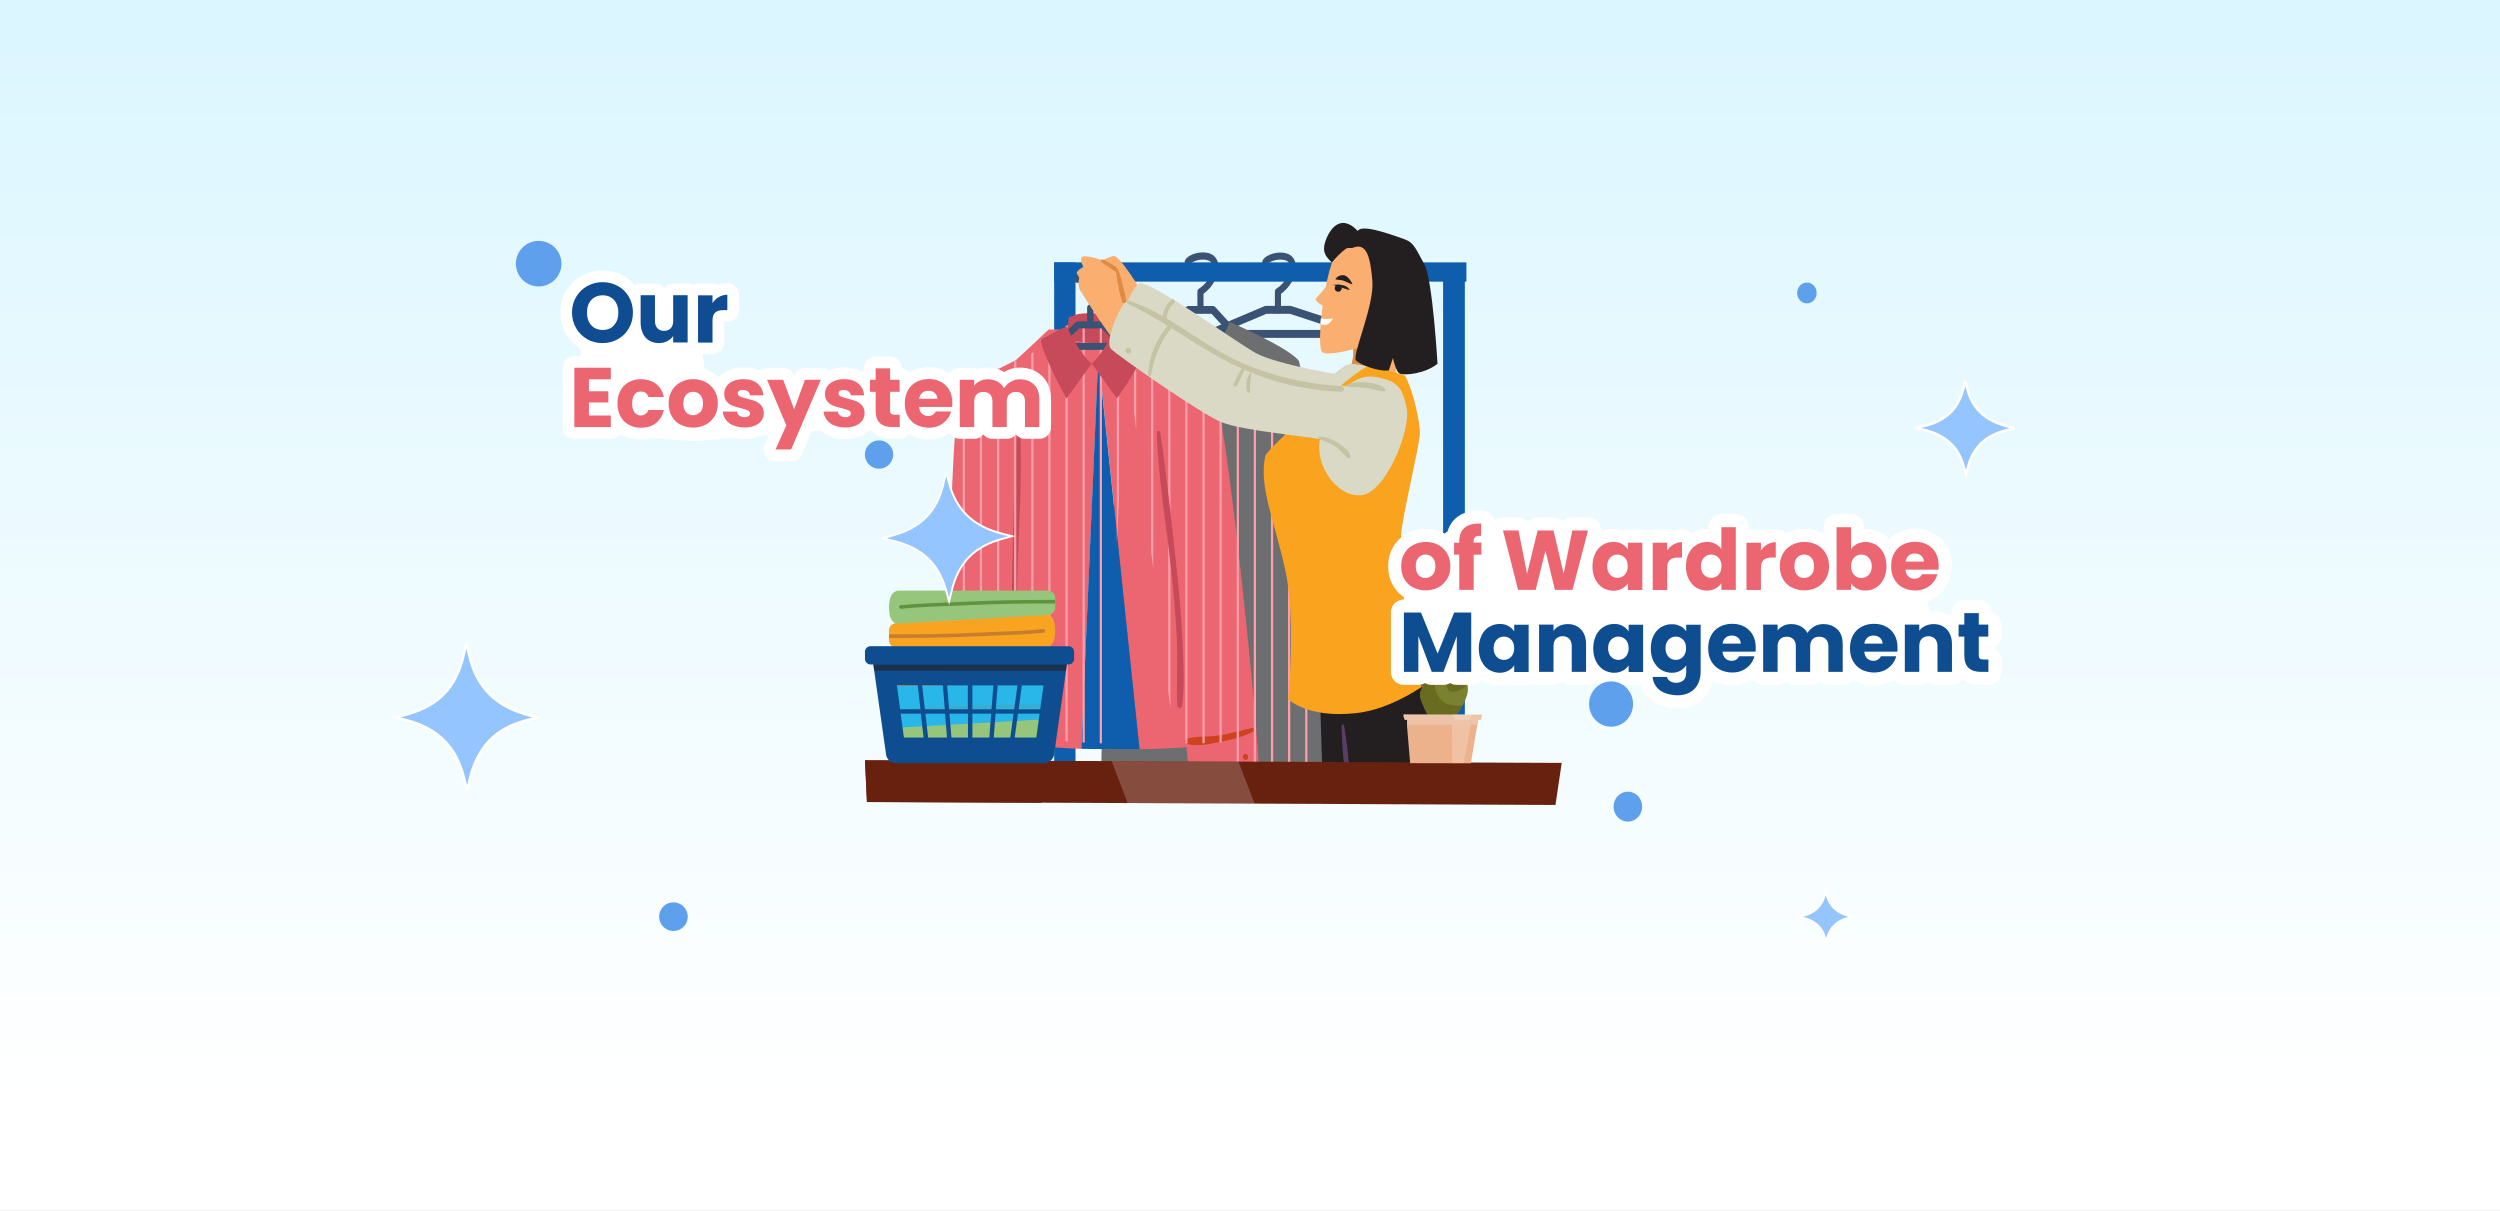 <?xml version="1.0" encoding="UTF-8"?>
<svg xmlns="http://www.w3.org/2000/svg" version="1.1" xmlns:xlink="http://www.w3.org/1999/xlink" viewBox="0 0 1920 930">
  <rect x="0" y="0" width="1920" height="930" fill="#333333" stroke="none"/>
  <defs>
    <style>
      .cls-1 {
        fill: #f9a31f;
      }

      .cls-2 {
        fill: #68210e;
      }

      .cls-3, .cls-4, .cls-5, .cls-6, .cls-7, .cls-8 {
        isolation: isolate;
      }

      .cls-3, .cls-5 {
        mix-blend-mode: overlay;
      }

      .cls-3, .cls-8 {
        opacity: .2;
      }

      .cls-9 {
        fill: #686b20;
      }

      .cls-4 {
        opacity: .5;
      }

      .cls-4, .cls-6 {
        mix-blend-mode: multiply;
      }

      .cls-10 {
        clip-path: url(#clippath-21);
      }

      .cls-11 {
        clip-path: url(#clippath-6);
      }

      .cls-12 {
        clip-path: url(#clippath-7);
      }

      .cls-13 {
        clip-path: url(#clippath-17);
      }

      .cls-14 {
        fill: #a5766a;
      }

      .cls-15 {
        clip-path: url(#clippath-15);
      }

      .cls-16 {
        clip-path: url(#clippath-18);
      }

      .cls-17 {
        clip-path: url(#clippath-4);
      }

      .cls-18 {
        fill: url(#linear-gradient-2);
      }

      .cls-19 {
        fill: #0e5ead;
      }

      .cls-5 {
        opacity: .9;
      }

      .cls-20 {
        fill: #c4c4a5;
      }

      .cls-21 {
        clip-path: url(#clippath-9);
      }

      .cls-22 {
        clip-path: url(#clippath-10);
      }

      .cls-23 {
        fill: #96c67b;
      }

      .cls-24 {
        fill: #fff;
      }

      .cls-25 {
        fill: #ec6671;
      }

      .cls-26 {
        fill: #7a822f;
      }

      .cls-27 {
        fill: #0e4d90;
      }

      .cls-28 {
        clip-path: url(#clippath-11);
      }

      .cls-29, .cls-30, .cls-31, .cls-32 {
        fill: none;
      }

      .cls-33 {
        fill: url(#linear-gradient-4);
      }

      .cls-34, .cls-35 {
        fill: #94c5ff;
      }

      .cls-36 {
        fill: #c67d2e;
      }

      .cls-37 {
        fill: #d9d9c6;
      }

      .cls-38 {
        fill: #cf421f;
      }

      .cls-39 {
        fill: url(#linear-gradient-3);
      }

      .cls-40 {
        fill: #ff9fab;
      }

      .cls-41 {
        clip-path: url(#clippath-1);
      }

      .cls-42 {
        fill: #60933f;
      }

      .cls-43 {
        fill: #29b7ea;
      }

      .cls-44 {
        fill: #231f20;
      }

      .cls-45 {
        opacity: .6;
      }

      .cls-46 {
        fill: #563e66;
      }

      .cls-47 {
        clip-path: url(#clippath-5);
      }

      .cls-48 {
        clip-path: url(#clippath-20);
      }

      .cls-49 {
        clip-path: url(#clippath-8);
      }

      .cls-50 {
        fill: #3a5273;
      }

      .cls-51 {
        clip-path: url(#clippath-3);
      }

      .cls-8 {
        mix-blend-mode: lighten;
      }

      .cls-52 {
        clip-path: url(#clippath-12);
      }

      .cls-53 {
        fill: #c64a59;
      }

      .cls-54 {
        clip-path: url(#clippath-14);
      }

      .cls-55 {
        clip-path: url(#clippath-19);
      }

      .cls-56 {
        fill: #faaf70;
      }

      .cls-57 {
        fill: #f9a420;
      }

      .cls-58 {
        fill: #deab54;
      }

      .cls-59 {
        fill: #5fa0ed;
      }

      .cls-60 {
        clip-path: url(#clippath-16);
      }

      .cls-61 {
        clip-path: url(#clippath-2);
      }

      .cls-62 {
        fill: #0f4c91;
      }

      .cls-63 {
        fill: #6d6e70;
      }

      .cls-64 {
        fill: #e08b43;
      }

      .cls-65 {
        clip-path: url(#clippath-13);
      }

      .cls-30 {
        stroke-width: 20px;
      }

      .cls-30, .cls-31 {
        stroke-linejoin: round;
      }

      .cls-30, .cls-31, .cls-35, .cls-32 {
        stroke: #fff;
      }

      .cls-31 {
        stroke-linecap: round;
        stroke-width: 18px;
      }

      .cls-66 {
        fill: url(#linear-gradient);
      }

      .cls-67 {
        clip-path: url(#clippath);
      }

      .cls-35 {
        stroke-width: 2px;
      }

      .cls-32 {
        stroke-width: 1.5px;
      }

      .cls-68 {
        fill: #3aadcc;
      }
      .fadeinoutanimaion
      {
      animation: fadeInOut 3s infinite;
      }
      @keyframes fadeInOut
      {
      0%, 100% {
      opacity: 0;
      }
      50% {
      opacity: 1;
      }
      }
      .fadeinoutanimaion1
      {
      animation: fadeInOut 5s infinite;
      }
      @keyframes fadeInOut
      {
      0%, 100% {
      opacity: 0;
      }
      50% {
      opacity: 1;
      }
      }

    </style>
    <linearGradient id="linear-gradient" x1="1154.6" y1=".2" x2="1154.6" y2="1.2" gradientTransform="translate(-2215881 -271) scale(1920 930)" gradientUnits="userSpaceOnUse">
      <stop offset="0" stop-color="#d7f5ff"/>
      <stop offset="1" stop-color="#fff"/>
    </linearGradient>
    <clipPath id="clippath">
      <rect class="cls-29" x="666.3" y="128.2" width="515.1" height="731"/>
    </clipPath>
    <clipPath id="clippath-1">
      <rect class="cls-29" x="697" y="104.9" width="465.1" height="500.4"/>
    </clipPath>
    <clipPath id="clippath-2">
      <path class="cls-29" d="M790.8,272.6s-36.6,15.1-48.5,22-14.8,300.2-11.1,302.3c3.7,2.1,58.2,3,61.3,0,.6-.6,1-12.5,1.2-31,18.6,3.1,37.4,4.7,56.2,5.1l15.3-301.3,37,301.5c10.9-.1,26.8-.4,42.1-1.4,1.9,16.2,3.3,26.5,4,27,3.3,2.7,57.5-3.8,61-6.3s-29.7-294-42.3-299.6c-12.6-5.6-48.9-27-48.9-27l-18.7-14.9h-79s-16.5,13.4-29.5,23.6Z"/>
    </clipPath>
    <clipPath id="clippath-3">
      <rect class="cls-29" x="664.3" y="583.9" width="535" height="34.4"/>
    </clipPath>
    <clipPath id="clippath-4">
      <rect class="cls-29" x="664.3" y="583.9" width="535" height="34.4"/>
    </clipPath>
    <clipPath id="clippath-5">
      <rect class="cls-29" x="673.1" y="587.7" width="512.5" height="26.8"/>
    </clipPath>
    <clipPath id="clippath-6">
      <rect class="cls-29" x="664.3" y="583.9" width="535" height="34.4"/>
    </clipPath>
    <clipPath id="clippath-7">
      <rect class="cls-29" x="664.3" y="584" width="135.6" height="32.6"/>
    </clipPath>
    <clipPath id="clippath-8">
      <rect class="cls-29" x="853.8" y="584.5" width="109.7" height="32.8"/>
    </clipPath>
    <clipPath id="clippath-9">
      <rect class="cls-29" x="1077.2" y="486.1" width="66.4" height="100.1"/>
    </clipPath>
    <clipPath id="clippath-10">
      <rect class="cls-29" x="1077.2" y="486.1" width="66.4" height="100.1"/>
    </clipPath>
    <clipPath id="clippath-11">
      <polygon class="cls-29" points="1080.2 552.2 1080.2 552.9 1080.5 556.6 1083 586.1 1129.6 586.2 1134.6 556.6 1135.2 552.9 1135.3 552.3 1135.7 550.3 1131 550.2 1115.1 550.1 1080 549.8 1080.2 552.2"/>
    </clipPath>
    <linearGradient id="linear-gradient-2" x1="572.6" y1="1153" x2="572.6" y2="1153" gradientTransform="translate(-17256.4 56858.6) scale(32 -48.8)" gradientUnits="userSpaceOnUse">
      <stop offset="0" stop-color="#ea9f6c"/>
      <stop offset="0" stop-color="#ea9f6c"/>
      <stop offset="1" stop-color="#edc4a9"/>
    </linearGradient>
    <clipPath id="clippath-12">
      <rect class="cls-29" x="1077.2" y="486.1" width="66.4" height="100.1"/>
    </clipPath>
    <clipPath id="clippath-13">
      <rect class="cls-29" x="1115" y="548.6" width="16.3" height="37.6"/>
    </clipPath>
    <clipPath id="clippath-14">
      <rect class="cls-29" x="1080.2" y="552.2" width="55.2" height="4.4"/>
    </clipPath>
    <clipPath id="clippath-15">
      <polygon class="cls-29" points="1080.2 552.2 1080.5 556.6 1134.6 556.6 1135.3 552.3 1080.2 552.2"/>
    </clipPath>
    <linearGradient id="linear-gradient-3" x1="545.9" y1="1153.1" x2="546" y2="1153.1" gradientTransform="translate(-1106.9 56234.8) scale(4 -48.3)" xlink:href="#linear-gradient-2"/>
    <clipPath id="clippath-16">
      <polygon class="cls-29" points="1078.8 552.9 1080.2 552.9 1115.1 552.9 1117.2 552.9 1128.9 552.8 1137.3 552.9 1138.4 548.6 1077.2 548.4 1078.8 552.9"/>
    </clipPath>
    <linearGradient id="linear-gradient-4" x1="546.3" y1="1152.5" x2="546.4" y2="1152.5" gradientTransform="translate(-1132.1 62299.9) scale(4 -53.6)" xlink:href="#linear-gradient-2"/>
    <clipPath id="clippath-17">
      <rect class="cls-29" x="1077.2" y="486.1" width="66.4" height="100.1"/>
    </clipPath>
    <clipPath id="clippath-18">
      <rect class="cls-29" x="1115.4" y="548.6" width="14.9" height="4.3"/>
    </clipPath>
    <clipPath id="clippath-19">
      <rect class="cls-29" x="664.3" y="453.7" width="160.7" height="132.5"/>
    </clipPath>
    <clipPath id="clippath-20">
      <rect class="cls-29" x="664.3" y="453.7" width="160.7" height="132.5"/>
    </clipPath>
    <clipPath id="clippath-21">
      <rect class="cls-29" x="670.7" y="510" width="148.7" height="5.1"/>
    </clipPath>
  </defs>
  <!-- Generator: Adobe Illustrator 28.7.1, SVG Export Plug-In . SVG Version: 1.2.0 Build 142)  -->
  <g class="cls-7">
    <g id="Layer_1">
      <g id="Layer_1-2" data-name="Layer_1">
        <g id="Layer_1-2">
          <rect id="Rectangle_68848" class="cls-66" width="1920" height="930"/>
        </g>
      </g>
      <g id="Group_157126">
        <g id="Group_154903">
          <g class="cls-67">
            <g id="Group_154902">
              <path id="Path_9251" class="cls-44" d="M1096.6,513.7s10.5,42.7,2.6,76.7l-109.8,10.7,5.8-85.3,101.4-2.2Z"/>
              <path id="Path_9252" class="cls-46" d="M1036.8,597.1c-2.2-25.2-.9-14.9-4.5-39.9-.2-1.2-2.1-.9-2,.3,1,26,.9,16.3,3,42.3"/>
              <rect id="Rectangle_68629" class="cls-19" x="1108.3" y="214.5" width="16.7" height="361.3"/>
            </g>
          </g>
        </g>
        <g id="Group_154905">
          <g class="cls-41">
            <g id="Group_154904">
              <path id="Path_9253" class="cls-50" d="M948.3,259.5h-52.8c-1.6-.1-2.7-1.5-2.6-3,0-.8.3-1.6.8-2.2l17.2-18.5c.4-.5,1.1-.8,1.8-.8h18.8c.7,0,1.3.3,1.8.8l16.9,18.5c1,1.2,1.1,3,.1,4.3-.5.6-1.1.9-1.9,1M902.2,253.4h39.6l-11.3-12.4h-16.8l-11.5,12.4Z"/>
              <path id="Path_9254" class="cls-50" d="M921.9,240.7c-1.4-.1-2.4-1.3-2.3-2.7v-14c0-1,.5-1.9,1.3-2.4,0,0,9.6-5.7,10.2-16.4.4-2.2-.9-4.4-3-5.1-4.7-2-12.5.4-14,2.7-.5,1-1.8,1.4-2.9.9-.1,0-.3-.2-.4-.3-1.1-1-1.3-2.6-.5-3.8,3-4.9,13.1-7.3,19.3-4.7,3.9,1.4,6.5,5.8,6.1,10.6-.6,11.3-8.3,17.8-11.4,20.1v12.4c.1,1.4-.9,2.6-2.3,2.7"/>
              <path id="Path_9255" class="cls-50" d="M1047.4,259.5h-119c-1.6-.1-2.7-1.5-2.6-3,0-1.2.6-2.3,1.7-2.9l43.7-18.5c.3-.1.6-.2.9-.2h18.8c.2,0,.5,0,.7.1l56.4,18.5c1.5.6,2.2,2.2,1.8,3.7-.2,1.2-1.2,2.1-2.5,2.2M943.3,253.4h85.2l-37.9-12.4h-18l-29.3,12.4Z"/>
              <path id="Path_9256" class="cls-50" d="M981.4,240.7c-1.4-.1-2.4-1.3-2.3-2.7v-14c0-1,.5-1.9,1.3-2.4,0,0,9.6-5.7,10.2-16.4.4-2.2-.9-4.4-3-5.1-4.7-2-12.5.4-14,2.7-.5,1-1.8,1.5-2.8,1-.1,0-.3-.2-.4-.2-1.1-1-1.3-2.5-.6-3.8h0c3-4.9,13.1-7.4,19.3-4.8,3.9,1.4,6.5,5.8,6.1,10.6-.6,11.3-8.3,17.8-11.4,20.1v12.4c.1,1.4-.9,2.6-2.3,2.7"/>
              <path id="Path_9257" class="cls-63" d="M847.1,536.2s-4.7,136.4,2.1,141.1c6.8,4.6,161.3-5.9,166.3-5.9s-9.6-384.4-18.4-394.8c-8.8-10.4-52.8-29.4-52.8-29.4,0,0-7.9,22.6-17.9,23.2-25.2,1.4-25.1-23.2-25.1-23.2,0,0-34,17-37.1,22-3.1,5-17,267-17,267"/>
              <rect id="Rectangle_68631" class="cls-19" x="809.6" y="201.5" width="316.6" height="14.8"/>
              <path id="Path_9258" class="cls-19" d="M826,922.2h-16.4V201.5h16.4"/>
              <path id="Path_9259" class="cls-25" d="M923.3,300.2l-50.6-47.1h-67.4s-32.4,30.9-37.6,34.4-13.4,271-13.4,271c14.4,12.6,52,15.9,76.2,16.6l13.1-301.3,31.6,301.5c20.6-.2,62.6-1.6,73.2-8.8,14.2-9.6-25.1-266.3-25.1-266.3"/>
              <path id="Path_9260" class="cls-19" d="M830.5,575.1c12.8.4,21.9,0,21.9,0l5.8.2h5.4s4.5,0,11.5,0l-31.6-301.5-13.1,301.3Z"/>
              <path id="Path_9261" class="cls-53" d="M824.9,242.2c8.1-3.8,36.6.2,36.6.2l6.1,24.1-48.8-5.3,2.1-17.5,3.9-1.4Z"/>
              <path id="Path_9262" class="cls-25" d="M781.5,331.5c0,3.7,2.6,266.5,0,269.6s-49.1,2.1-52.3,0-.7-295.5,9.5-302.4c10.2-6.9,41.4-22,41.4-22l1.4,54.8Z"/>
              <path id="Path_9263" class="cls-53" d="M781.3,505.3c-.6-19.4-.5-38.7,0-58.1.8-39.1,4-78.8,2.2-117.9,0-.8-.6-1.4-1.3-1.4,0,0,0,0,0,0-.7,0-1.2.7-1.2,1.4-2.3,39.6-3,79.7-3.8,119.4-.4,19.4-.5,38.7.1,58.1.6,19.2.9,39.6,4.5,58.3.2,1,1.1,1.7,2.1,1.5,0,0,.1,0,.2,0,.8-.3,1.3-1.2,1.3-2-.9-19.8-3.5-39.4-4-59.3"/>
              <path id="Path_9264" class="cls-38" d="M782.3,567.3c-8.2-1.4-17,.6-25.4.4-9.2-.3-18.1-2-27.3-2.8-1.4-.1-1.6,2.3-.3,2.8,8.5,2.9,17.4,4.6,26.3,4.9,8.4.6,18.7,1.8,26.6-1.5,1.3-.6,1.8-3.4,0-3.7"/>
              <path id="Path_9265" class="cls-38" d="M738.1,584.2c-1.3.2-2.2,1.5-2,2.8.2,1,1,1.9,2,2,1.2-.1,2.2-1.2,2.1-2.4,0-1.2-.8-2.3-2.1-2.4"/>
              <path id="Path_9266" class="cls-25" d="M890.8,332.8c.3,3.7,20.9,265.4,23.8,268.1s49.1-3.8,52-6.3-25.4-294-36.1-299.6-41.7-27-41.7-27l2,64.8Z"/>
              <path id="Path_9267" class="cls-38" d="M910.8,567.5c8-2.4,17-1.4,25.3-2.7,9.1-1.4,17.9-4.2,26.9-6,1.4-.3,1.7,2.1.6,2.7-8.1,3.9-16.8,6.7-25.7,8.1-8.3,1.6-18.4,4.1-26.6,1.7-1.4-.4-2.1-3.2-.3-3.7"/>
              <path id="Path_9268" class="cls-38" d="M956.3,578.9c1.2,0,2.2.9,2.3,2.1,0,0,0,0,0,0,.2,1.2-.6,2.4-1.8,2.7-1.2,0-2.2-.9-2.3-2.1,0,0,0,0,0,0-.2-1.2.6-2.4,1.8-2.7"/>
            </g>
          </g>
        </g>
        <g id="Group_154907">
          <g class="cls-61">
            <g id="Group_154906">
              <rect id="Rectangle_68633" class="cls-40" x="726.2" y="218.3" width="1.7" height="411.4"/>
              <rect id="Rectangle_68634" class="cls-40" x="739.4" y="218.3" width="1.7" height="411.4"/>
              <rect id="Rectangle_68635" class="cls-40" x="752.5" y="218.3" width="1.7" height="411.4"/>
              <rect id="Rectangle_68636" class="cls-40" x="765.7" y="218.3" width="1.7" height="411.4"/>
              <rect id="Rectangle_68637" class="cls-40" x="778.8" y="218.3" width="1.7" height="411.4"/>
              <rect id="Rectangle_68638" class="cls-40" x="792" y="218.3" width="1.7" height="411.4"/>
              <rect id="Rectangle_68639" class="cls-40" x="805.1" y="218.3" width="1.7" height="411.4"/>
              <rect id="Rectangle_68640" class="cls-40" x="818.3" y="218.3" width="1.7" height="411.4"/>
              <rect id="Rectangle_68641" class="cls-40" x="831.4" y="218.3" width="1.7" height="411.4"/>
              <rect id="Rectangle_68642" class="cls-40" x="844.6" y="218.3" width="1.7" height="411.4"/>
              <rect id="Rectangle_68643" class="cls-40" x="857.7" y="218.3" width="1.7" height="411.4"/>
              <rect id="Rectangle_68644" class="cls-40" x="870.9" y="218.3" width="1.7" height="411.4"/>
              <rect id="Rectangle_68645" class="cls-40" x="884" y="218.3" width="1.7" height="411.4"/>
              <rect id="Rectangle_68646" class="cls-40" x="897.2" y="218.3" width="1.7" height="411.4"/>
              <rect id="Rectangle_68647" class="cls-40" x="910.3" y="218.3" width="1.7" height="411.4"/>
              <rect id="Rectangle_68648" class="cls-40" x="923.5" y="218.3" width="1.7" height="411.4"/>
              <rect id="Rectangle_68649" class="cls-40" x="936.6" y="218.3" width="1.7" height="411.4"/>
              <rect id="Rectangle_68650" class="cls-40" x="949.8" y="218.3" width="1.7" height="411.4"/>
              <rect id="Rectangle_68651" class="cls-40" x="962.9" y="218.3" width="1.7" height="411.4"/>
              <rect id="Rectangle_68652" class="cls-40" x="976.1" y="218.3" width="1.7" height="411.4"/>
              <rect id="Rectangle_68653" class="cls-40" x="989.2" y="218.3" width="1.7" height="411.4"/>
              <rect id="Rectangle_68654" class="cls-40" x="1002.4" y="218.3" width="1.7" height="411.4"/>
            </g>
          </g>
        </g>
        <path id="Path_9270" class="cls-50" d="M864.1,268.7h-53.6c-1.5,0-2.7-1.2-2.6-2.7,0,0,0,0,0,0,0-.8.3-1.5.9-2l17.4-16.5c.5-.5,1.1-.7,1.8-.7h19.1c.7,0,1.3.3,1.8.7l17.1,16.5c1.1,1,1.1,2.7.1,3.8-.5.5-1.2.9-1.9.9M817.2,263.3h40.2l-11.5-11.1h-17l-11.7,11.1Z"/>
        <path id="Path_9271" class="cls-53" d="M799.6,260.8s20.2-11.8,20.2-9.6,11.7,23,18.6,28.1l-19.4,26.8s-20.6-37.9-19.4-45.4"/>
        <path id="Path_9272" class="cls-53" d="M878.5,268.2s-21.9-19.3-21.9-17.1-11.3,23-18.2,28.1l19.4,26.8s21.8-30.4,20.6-37.9"/>
        <path id="Path_9273" class="cls-50" d="M837.3,252c-1.4,0-2.4-1.1-2.4-2.5,0,0,0,0,0,0v-13.2c0-.9.5-1.8,1.3-2.2,0,0,9.7-5.4,10.3-15.6.4-2.3-1.1-4.4-3.3-5-4.8-1.7-12.3.5-13.7,2.7-.7,1.1-2.2,1.4-3.3.7,0,0,0,0,0,0-1.1-.8-1.4-2.3-.6-3.5,3-4.5,12.9-6.9,19.3-4.6,4.3,1.4,7.1,5.6,6.6,10.1-.6,10.6-8.4,16.8-11.6,18.9v11.8c0,1.4-1.1,2.5-2.4,2.5,0,0,0,0,0,0"/>
        <path id="Path_9274" class="cls-53" d="M903.7,488.9c-.9-17.3-2.4-34.5-4.3-51.8-3.7-34.8-10-69.8-11-104.9,0-.7.5-1.3,1.2-1.4.7,0,1.3.5,1.4,1.2,5.3,35.1,9,70.7,12.8,106,1.8,17.2,3.4,34.5,4.2,51.8.8,17.1,2.1,35.3-.2,52.4-.2,1-1.2,1.7-2.2,1.5,0,0,0,0,0,0-.8-.2-1.4-.9-1.5-1.7-.6-17.7.5-35.4-.3-53.2"/>
        <path id="Path_9275" class="cls-56" d="M876,222.4c-.7-.4-16.2-26.8-21-25.8s-18.3,8.2-18.3,8.2c0,0,23.1,37,27.9,37s11.4-19.4,11.4-19.4"/>
        <path id="Path_9276" class="cls-37" d="M1058.2,290.9c-28.3-1.2-78.7-11.8-93.1-19.4-14.4-7.6-85.1-59.1-90.9-53.6-5.8,5.5-17.1,30.2-12.4,35.3,4.6,5.2,64.3,50.8,81.5,59.5s82.9,16.1,88.7,19.9,6.9,7.1,6.9,7.1l19.3-48.8Z"/>
        <path id="Path_9277" class="cls-56" d="M1039.1,266.1c2.1,13.3-6.6,23.6-5.5,24.8s36.3,3.2,38.4-.4-4.7-37.2-4.7-37.2l-28.2,12.7Z"/>
        <path id="Path_9278" class="cls-64" d="M1062.6,260.2l-15.4,2.3-8.1,3.7c.8,6.5-.3,13.1-3.3,18.9,24.2-1,26.7-24.9,26.7-24.9"/>
        <path id="Path_9279" class="cls-37" d="M1051,281.2c-14.5-1.9-14.5-4-25,4.8-10.5,8.7-41.5,51.5-35.7,51.5s60.8-56.3,60.8-56.3"/>
        <path id="Path_9280" class="cls-1" d="M1079,288.4c6.3,11.3,11.5,35.3,11.5,44.2s-14.5,67.3-14.5,79.5,2.5,26.2,6.2,33c3.8,6.8,27.3,51.6,29.9,66.9,0,0-33.5,31.6-70.7,35.7-37.2,4.1-52.1-10.7-52.1-10.7,0,0,6.3-61-2.3-99.7s-20.3-63.6-15.3-87c1.3-6.2,72.6-69,79.1-69s28.1,7.1,28.1,7.1"/>
        <path id="Path_9281" class="cls-37" d="M1032.1,298.1c10.3-7.2,15.3-10.9,28.3-7.8,12.9,3.1,16.9,7.6,20,23.7,3.1,16.1-16.2,65.5-35.7,66.4-19.5.9-36.4-25.7-30.3-45.6,4.2-13,10.2-25.3,17.8-36.7"/>
        <path id="Path_9282" class="cls-56" d="M1059.1,262.3c-1.3.8-38.9,13-43.8,7.9s2.8-76.3,16.5-83c13.7-6.7,35-2,45.9,4.5s15.2,24.5,11.6,36c-3.5,11.5-30.3,34.6-30.3,34.6"/>
        <path id="Path_9283" class="cls-44" d="M1040.4,189.8c9.2-2.7,12.1,7.7,13.6,26.3,1.5,18.6-16,57.2-12.6,60.7s17.4,8.7,25.2,7.7l3.2-9.6s2.1,11.1,5.6,12.2,18.5.3,28.6-7.7c0,0-3.7-64.9-10.1-76.4-6.4-11.5-7.9-16.7-15.1-19.2s-29.1-10.9-34.9-7.5c-5.7,3.4-3.5,13.4-3.5,13.4"/>
        <path id="Path_9284" class="cls-44" d="M1022.9,201.7c-4.7-4.8-7.7-7.9-5.1-16.1,2.6-8.2,8.7-16.3,16.4-14s11.7,10.4,11.7,10.4c-1.3,2.9-3.1,5.6-5.5,7.7-2.2,1.6-5,0-6.9,1.4-3.9,3.1-7.5,6.6-10.6,10.5"/>
        <path id="Path_9285" class="cls-1" d="M1084.3,498.6c-4.1,3.1-7.6,6.1-12.7,7.7-5,1.4-10.2,1.6-15.2.8v-.7c-.2-.1-.2-.2-.3-.3-3-10.1-6.2-20.2-9.3-30.3,5.2.8,10.9-.6,15.9-2,2.7-.6,5.4-1.6,7.9-2.8.1,0,3.6-3.1,3-3,.5,0,.9-.5.8-1,0-.2,0-.3,0-.5,0-.8-.7-1.4-1.5-1.3-.5,0-1,.3-1.2.8-2.2,4-10.5,5.4-14.4,6.2-3.7.8-7.5.9-11.1,1.8-.3-.3-.8-.4-1.2,0-.2.2-.3.4-.3.7,1.6,11.6,4.7,22.9,9.2,33.7.2.6.9,1,1.5.8,9.9,3.8,24.1.5,30.6-8.4.9-1.2-.5-3.2-1.9-2.1"/>
        <path id="Path_9286" class="cls-56" d="M866.7,236.1c-1.4-9-5.4-29.4-10.7-29.4s-27.3,13.8-25.3,17.9,24.2,37.2,25.3,37.2,10.7-25.7,10.7-25.7"/>
        <path id="Path_9287" class="cls-56" d="M858,207.6c-5.4-7.7-25.7-12.8-27.3-9.9s1.4,7.2,1.4,7.2c0,0-6.2,3.3-5,5.3s1.8,3.1,1.8,3.1c0,0-2.2,7.7,1.9,11.2s21.2,2.5,21.2,2.5l6.1-19.5Z"/>
        <path id="Path_9288" class="cls-56" d="M1020.2,236.5c-7.2-2.2-10.3-6.2-9.8-7s9-9.2,12.1-15.7l-2.2,22.8Z"/>
        <path id="Path_9289" class="cls-1" d="M1034.9,438.5c-6.7-3.9-13.7-5.6-19.9-10.9-6.1-5.3-9.5-11.8-13.8-18.5-.2-.3-.6-.4-.9-.2,0,0,0,0,0,0-.3.2-.4.5-.3.8,2.7,13.7,20.4,31,34.5,30.5.5,0,.9-.4.9-.9,0-.3-.2-.6-.4-.8"/>
        <path id="Path_9290" class="cls-1" d="M1044.8,420.4c-4.8-1.5-9.9-1.8-14.7-3.3-5.4-1.8-10.5-4.2-15.4-6.9-.6-.3-1.4.6-.8,1,8,6.4,20.6,12.2,30.9,10.8.8-.1.7-1.4,0-1.6"/>
        <path id="Path_9291" class="cls-44" d="M1075.6,209.8c-3.5-9-9.4-16.9-17.1-22.9-.8-.6-1.7.7-1,1.4,7,6.6,12.4,14.7,15.7,23.7,3,8.3,2.4,16.5,3.9,25,.2,1,1.5.8,1.8,0,2.9-8.2,0-19.4-3.2-27.2"/>
        <path id="Path_9292" class="cls-44" d="M1077.1,199.1c-.4-.6-1.5-.2-1.2.5,2.8,6.9,5.1,14,6.8,21.3,1.7,8.1,1.8,16.1,2.5,24.3,0,.8,1.3,1.1,1.5.2,2.7-15.1-1.7-33.5-9.7-46.3"/>
        <path id="Path_9293" class="cls-44" d="M1033.2,179.9c-2.8-1.2-6.1-.8-8.4,1.1-2.2,1.7-4.2,5.2-3.1,8,.2.6,1.2,1,1.5.2.9-2.1,1.2-4.2,2.9-5.8,1.9-1.5,4.3-2.1,6.7-1.6.6,0,1-.5,1-1.1,0-.3-.2-.7-.5-.8"/>
        <path id="Path_9294" class="cls-37" d="M1051,297.2c-28.3,0-79.1-8.4-93.8-15.4s-87.4-55.4-93-49.7c-5.6,5.8-15.8,30.9-11,35.8,4.8,5,66.3,48,83.8,55.9s83.5,12.5,89.4,16.1,7.2,6.8,7.2,6.8l17.3-49.6Z"/>
        <path id="Path_9295" class="cls-20" d="M960.2,294.7c.1-2.4.6-4.8.8-7.2,0-.4-.3-.8-.8-.8-.3,0-.5.1-.7.4-2.1,3.6-3.6,10.7-1.3,14.4.2.4.8.5,1.2.3,0,0,0,0,0,0,.2-.1.3-.3.4-.5.4-2.2.5-4.4.3-6.6"/>
        <path id="Path_9296" class="cls-20" d="M1030.4,296.6c-31-2.1-60.7-9.1-88.6-23.8-15.7-8.3-30.4-19.2-45.9-28.3.2-1.7.5-3.4,1.1-5,1.1-2.6,2.7-4.9,4.8-6.8,1.6-1.5-.7-3.7-2.3-2.4-3.6,3.2-5.9,7.7-6.6,12.5-8.2-4.9-17-8.9-26-11.9-1.3-.4-2.2,1.7-.9,2.3,10.6,5,20.8,10.7,30.7,17-8.6,10.4-14.6,23.5-14.9,37.4,0,1.3,2,1.7,2.3.3,2.4-13.5,6.8-25.5,15.6-35.9,14.9,9.4,29.6,19.1,45.4,27,2.8,1.4,5.6,2.7,8.5,4-1.1,1.7-2,3.4-2.9,5.2-1.3,2.3-2.5,4.7-3.5,7.1-.6,1.6,1.7,2.4,2.5,1.1,1.4-2.3,2.5-4.7,3.6-7.2.9-1.7,1.6-3.5,2.3-5.3,23.6,10.4,49,16.2,74.8,16.9,2.6,0,2.5-3.9,0-4.1"/>
        <path id="Path_9297" class="cls-20" d="M866.7,267.1c-1.2,0-2.3.9-2.3,2.2s.9,2.3,2.2,2.3c1.2,0,2.3-.9,2.3-2.2,0,0,0,0,0,0,0-1.2-1-2.2-2.2-2.3"/>
        <path id="Path_9298" class="cls-20" d="M1028.4,340.7c-4.3-3-9.3-4.9-14.5-5.5-1.3-.1-1.4,1.9-.3,2.3,4.7,1.4,9.1,3.5,13.1,6.2,3.2,2.3,5.8,7,9.3,8.2.6.1,1.1-.2,1.3-.8,0,0,0,0,0,0,0,0,0-.2,0-.3-.3-4.4-5.7-7.9-9-10.1"/>
        <path id="Path_9299" class="cls-20" d="M1063.9,298.6c-6.6-5.6-21.3-6.3-29.1-3.4-.5.2-.7.7-.6,1.2.1.4.4.6.8.7,5.3.7,10.5,0,15.8,1,4.1.7,8.1,2.4,12.3,2.4.6,0,1-.5,1-1.1,0-.2-.1-.5-.3-.7"/>
        <path id="Path_9300" class="cls-64" d="M862.1,218.7c-.6-3.8-1.7-7.6-3.2-11.1,0,0,0,0,0-.1-.9-2.5-4-3.9-6.2-5.2-2-1.3-4.6-3.3-7.1-2.9-.4,0-.5.5-.3.8,1.1,2.2,4,3.3,6,4.6,1.8,1.2,3.7,3.3,5.9,3.9.2,3.7.8,7.3,1.7,10.9.6,4.2,1.6,8.4,3.1,12.4.6,1.4,3,.7,2.9-.8-.6-4.2-1.5-8.4-2.8-12.5"/>
        <path id="Path_9313" class="cls-44" d="M1025.5,214.5c1.4-2.3,4.1-3.5,6.8-3.1,3.3.6,6.9,7,6.2,7s-6.8-3.2-8.1-3.2c-1.6-.1-3.2-.4-4.8-.7"/>
        <path id="Path_9314" class="cls-44" d="M1023.8,218.8s10.2-1.7,12.8,4.1"/>
        <path id="Path_9315" class="cls-44" d="M1030.5,221.3c0,1.5-1.2,2.7-2.7,2.8s-2.7-1.2-2.8-2.7c0-1.5,1.2-2.7,2.7-2.8,0,0,0,0,0,0,1.5,0,2.7,1.2,2.7,2.7,0,0,0,0,0,0"/>
        <path id="Path_9316" class="cls-24" d="M1014.4,244.5c3.1.7,6.3.7,9.3,0,0,0-3.7,7.8-9.7,4.1l.4-4.1Z"/>
        <rect id="Rectangle_68655" class="cls-29" x="666.3" y="128.2" width="515.1" height="731"/>
      </g>
      <g id="Group_157130">
        <g class="cls-51">
          <g id="Group_156972">
            <g id="Group_156963">
              <g class="cls-17">
                <g id="Group_156962">
                  <g id="Group_156961" class="cls-4">
                    <g id="Group_156960">
                      <g class="cls-47">
                        <g id="Group_156959">
                          <path id="Path_15670" class="cls-14" d="M1185.6,614.5l-385.8-1.7-124.7-.5h-.8s-.6-14.7-.6-14.7h.1l-.9-10,317.7,1.4,194.8,3.1v22.4Z"/>
                        </g>
                      </g>
                    </g>
                  </g>
                </g>
              </g>
            </g>
            <path id="Path_15671" class="cls-2" d="M664.3,583.9l1.5,32,528.8,2.3,4.8-32.3-535-2.1Z"/>
            <g id="Group_156971">
              <g class="cls-11">
                <g id="Group_156970">
                  <g id="Group_156966" class="cls-5">
                    <g id="Group_156965">
                      <g class="cls-12">
                        <g id="Group_156964">
                          <path id="Path_15672" class="cls-2" d="M799.2,584.5c.4,10.8.8,20.9.7,32.1,0,0-134.1-.6-134.1-.6l-1.5-32,134.9.5Z"/>
                        </g>
                      </g>
                    </g>
                  </g>
                  <g id="Group_156969" class="cls-3">
                    <g id="Group_156968">
                      <g class="cls-49">
                        <g id="Group_156967">
                          <path id="Path_15673" class="cls-24" d="M963.5,617.3l-97.4-.4-12.3-32.3,97.4.4,12.3,32.3Z"/>
                        </g>
                      </g>
                    </g>
                  </g>
                </g>
              </g>
            </g>
          </g>
        </g>
      </g>
      <g id="Group_157128">
        <g class="cls-21">
          <g id="Group_157018">
            <g id="Group_156998">
              <g class="cls-22">
                <g id="Group_156997">
                  <path id="Path_15697" class="cls-9" d="M1101.7,525.3s6.5-14.3-3.4-14.3c-9.9,0-9.5,16.2-3.3,20.8,6.2,4.6,6.7-6.5,6.7-6.5"/>
                  <path id="Path_15698" class="cls-26" d="M1090.9,536c2.2,8.2,10.1,21.1,10.1,21.1l14-4.4c.3,0,4.8-4.8,8.2-10.9,4.7-8.2,7.6-18.5-3.7-22.4-8-2.7-14.6-1.7-19.4.9-7.1,3.9-10.5,11.3-9.3,15.7"/>
                  <path id="Path_15699" class="cls-9" d="M1090.9,536c2.2,8.2,10.1,21.1,10.1,21.1l14-4.4c.3,0,4.8-4.8,8.2-10.9-23.1,1.7-19.7-14.9-23.1-21.5-7.1,3.9-10.5,11.3-9.3,15.7"/>
                </g>
              </g>
            </g>
            <g id="Group_157000">
              <g class="cls-28">
                <g id="Group_156999">
                  <rect id="Rectangle_69454" class="cls-18" x="1089.5" y="540.1" width="36.6" height="55.8" transform="translate(536.6 1674.2) rotate(-89.8)"/>
                </g>
              </g>
            </g>
            <g id="Group_157010">
              <g class="cls-52">
                <g id="Group_157009">
                  <path id="Path_15701" class="cls-26" d="M1114.1,531.1c1.7.3,3.4.2,5.1-.2,2.6-1,4.9-2.4,7.1-4.1,4.1-3.3,7.6-8.2,3.2-13.7-5.2-6.7-10.8-7.6-14.5-4.6-2.1,1.9-3.4,4.4-3.8,7.1-1.9,9.7.2,15.1,2.9,15.5"/>
                  <path id="Path_15702" class="cls-9" d="M1114.1,531.1c1.7.3,3.4.2,5.1-.2,2.6-1,4.9-2.4,7.1-4.1-11.2-.2-11.8-11.8-11.3-18.3-2.1,1.9-3.4,4.4-3.8,7.1-1.9,9.7.2,15.1,2.9,15.5"/>
                  <g id="Group_157003" class="cls-8">
                    <g id="Group_157002">
                      <g class="cls-65">
                        <g id="Group_157001">
                          <path id="Path_15703" class="cls-24" d="M1115,548.6v1.6s0,2.8,0,2.8l.5,33.3h8.5s6.4-33.3,6.4-33.3l.5-2.6.3-1.6h-16.3Z"/>
                        </g>
                      </g>
                    </g>
                  </g>
                  <g id="Group_157008" class="cls-6">
                    <g id="Group_157007">
                      <g class="cls-54">
                        <g id="Group_157006">
                          <g id="Group_157005">
                            <g class="cls-15">
                              <g id="Group_157004">
                                <rect id="Rectangle_69456" class="cls-39" x="1105.5" y="526.8" width="4.6" height="55.2" transform="translate(550.1 1660.4) rotate(-89.8)"/>
                              </g>
                            </g>
                          </g>
                        </g>
                      </g>
                    </g>
                  </g>
                </g>
              </g>
            </g>
            <g id="Group_157012">
              <g class="cls-60">
                <g id="Group_157011">
                  <rect id="Rectangle_69459" class="cls-33" x="1105.5" y="520.1" width="4.6" height="61.2" transform="translate(553.9 1656.9) rotate(-89.8)"/>
                </g>
              </g>
            </g>
            <g id="Group_157017">
              <g class="cls-13">
                <g id="Group_157016">
                  <g id="Group_157015" class="cls-8">
                    <g id="Group_157014">
                      <g class="cls-16">
                        <g id="Group_157013">
                          <path id="Path_15706" class="cls-24" d="M1115.4,548.6l1.8,4.3h11.7c.4-1.2.9-2.8,1.4-4.3h-14.9Z"/>
                        </g>
                      </g>
                    </g>
                  </g>
                  <path id="Path_15707" class="cls-26" d="M1119,508.6s-14.9-9.7-5.5-19.6,13.1,8.4,10.7,20.2c-2.4,11.8-5.2-.5-5.2-.5"/>
                  <path id="Path_15708" class="cls-26" d="M1125.8,512.3s3.9-26.2,14.9-20.7c11,5.5-13.4,22.8-13.4,22.8l-1.6-2.1Z"/>
                </g>
              </g>
            </g>
          </g>
        </g>
      </g>
      <g id="Group_157129">
        <g class="cls-55">
          <g id="Group_157123">
            <g id="Group_157122">
              <g class="cls-48">
                <g id="Group_157121">
                  <path id="Path_15847" class="cls-23" d="M809.3,559.6c-.2-1.6-.7-3.2-1.5-4.6-.4-.7-.9-1.3-1.6-1.8-1.8-1.5-3.6-1.2-5.7-1l-7.5.4-11.1.6-13.7.8-15.2.9-15.7.9-15.1.9-13.6.8-11,.6-7.3.4-2.7.2c-3.1,0-5.6,2.5-5.6,5.6h0v7.4c0,3.1,2.5,5.6,5.6,5.6h114.8c2.2-.1,4.1-1.3,5.2-3.2.9-1.6,1.5-3.4,1.7-5.2.4-2.8.5-5.7,0-8.5,0-.2,0-.4,0-.5"/>
                  <path id="Path_15848" class="cls-23" d="M800.4,563.2c-11.9,1.3-24.6,1.8-36.9,2.2-4.2.2-8.1.3-12,.5-23,1.1-46.3,1.5-69.4,1.4v2.8c2.9,0,5.9,0,8.8,0,20.3,0,40.6-.5,60.7-1.4,3.9-.2,7.8-.3,12-.5,12.3-.5,25.1-1,37.1-2.2.8,0,1.3-.8,1.2-1.5s-.8-1.3-1.5-1.2h0"/>
                  <path id="Path_15849" class="cls-43" d="M809.3,521.2c-.2-1.6-.7-3.2-1.5-4.6-.4-.7-.9-1.3-1.6-1.8-1.8-1.5-3.6-1.2-5.7-1l-7.5.4-11.1.6-13.7.8-15.2.9-15.7.9-15.1.9-13.6.8-11,.6-7.3.4-2.7.2c-3.1,0-5.6,2.5-5.6,5.6h0v7.4c0,3.1,2.5,5.6,5.6,5.6h114.8c2.2-.1,4.1-1.3,5.2-3.2.9-1.6,1.5-3.4,1.7-5.2.4-2.8.5-5.7,0-8.5,0-.2,0-.4,0-.5"/>
                  <path id="Path_15850" class="cls-43" d="M682.3,551.4c.2,1.6.7,3.2,1.5,4.6.4.7.9,1.3,1.6,1.8,1.8,1.5,3.6,1.2,5.7,1l7.5-.4,11.1-.6,13.7-.8,15.2-.9,15.7-.9,15.1-.9,13.6-.8,11-.6,7.3-.4,2.7-.2c3.1,0,5.6-2.5,5.6-5.6v-7.4c0-3.1-2.5-5.6-5.6-5.6h-114.8c-2.2.1-4.1,1.3-5.2,3.2-.9,1.6-1.5,3.4-1.7,5.2-.4,2.8-.5,5.7,0,8.5,0,.2,0,.4,0,.5"/>
                  <path id="Path_15851" class="cls-68" d="M691.2,547.7c11.9-1.3,24.6-1.8,36.9-2.2,4.2-.2,8.1-.3,12-.5,23-1.1,46.3-1.5,69.4-1.4v-2.8c-2.9,0-5.9,0-8.8,0-20.3,0-40.6.5-60.7,1.4-3.9.2-7.8.3-12,.5-12.3.5-25.1,1-37.1,2.2-.8,0-1.3.8-1.2,1.5,0,.8.8,1.3,1.5,1.2"/>
                  <path id="Path_15852" class="cls-58" d="M800.4,519.9c-11.9,1.3-24.6,1.8-36.9,2.2-4.2.2-8.1.3-12,.5-23,1.1-46.3,1.5-69.4,1.4v2.8c2.9,0,5.9,0,8.8,0,20.3,0,40.6-.5,60.7-1.4,3.9-.2,7.8-.3,12-.5,12.3-.5,25.1-1,37.1-2.2.8,0,1.3-.8,1.2-1.5s-.8-1.3-1.5-1.2"/>
                  <path id="Path_15853" class="cls-57" d="M810,479.5c-.2-1.6-.7-3.2-1.5-4.6-.4-.7-.9-1.3-1.6-1.8-1.8-1.5-3.6-1.2-5.7-1l-7.5.4-11.1.6-13.7.8-15.2.9-15.7.9-15.1.9-13.6.8-11,.6-7.3.4-2.7.2c-3.1,0-5.6,2.5-5.6,5.6h0v7.4c0,3.1,2.5,5.6,5.6,5.6h114.8c2.2-.1,4.1-1.3,5.2-3.2.9-1.6,1.5-3.4,1.7-5.2.4-2.8.5-5.7,0-8.5,0-.2,0-.4,0-.5"/>
                  <path id="Path_15854" class="cls-36" d="M801.1,483.1c-11.9,1.3-24.6,1.8-36.9,2.2-4.2.2-8.1.3-12,.5-23,1.1-46.3,1.5-69.4,1.4v2.8c2.9,0,5.9,0,8.8,0,20.3,0,40.6-.5,60.7-1.4,3.9-.2,7.8-.3,12-.5,12.3-.5,25.1-1,37.1-2.2.8,0,1.3-.8,1.2-1.5s-.8-1.3-1.5-1.2h0"/>
                  <path id="Path_15855" class="cls-23" d="M683.1,471.3c.2,1.6.7,3.2,1.5,4.6.4.7.9,1.3,1.6,1.8,1.8,1.5,3.6,1.2,5.7,1l7.5-.4,11.1-.6,13.7-.8,15.2-.9,15.7-.9,15.1-.9,13.6-.8,11-.6,7.3-.4,2.7-.2c3.1,0,5.6-2.5,5.6-5.6v-7.4c0-3.1-2.5-5.6-5.6-5.6h-114.8c-2.2.1-4.1,1.3-5.2,3.2-.9,1.6-1.5,3.4-1.7,5.2-.4,2.8-.5,5.7,0,8.5,0,.2,0,.4,0,.5"/>
                  <path id="Path_15856" class="cls-42" d="M692,467.6c11.9-1.3,24.6-1.8,36.9-2.2,4.2-.2,8.1-.3,12-.5,23-1.1,46.3-1.5,69.4-1.4v-2.8c-2.9,0-5.9,0-8.8,0-20.3,0-40.6.5-60.7,1.4-3.9.2-7.8.3-12,.5-12.3.5-25.1,1-37.1,2.2-.8,0-1.3.8-1.2,1.5,0,.8.8,1.3,1.5,1.2h0"/>
                  <path id="Path_15857" class="cls-27" d="M819.4,510h-148.7l1.8,13,8,56.4c.5,3.9,3.9,6.8,7.8,6.7h113.5c3.9,0,7.2-2.9,7.8-6.7l1.6-11.6.2-1.5,2.6-18.3.5-3.4,2.6-18.3.5-3.4,1.8-13ZM688.7,526.4h16.1l2.1,18.3h-15.6l-2.5-18.3ZM764.8,544.7l1.4-18.3h15.2l-2.5,18.3h-14ZM778.4,548.1l-2.5,18.3h-12.7l1.4-18.3h13.8ZM746.8,544.7v-18.3h16.1l-1.4,18.3h-14.7ZM761.2,548.1l-1.4,18.3h-13v-18.3h14.4ZM728.9,544.7l-1.5-18.3h15.9v18.3h-14.4ZM743.4,548.1v18.3h-12.7l-1.5-18.3h14.2ZM725.8,548.1l1.5,18.3h-14.5l-2.1-18.3h15.1ZM710.3,544.7l-2.1-18.3h15.9l1.5,18.3h-15.3ZM707.2,548.1l2.1,18.3h-15.1l-2.5-18.3h15.6ZM795.9,566.4h-16.6l2.5-18.3h16.6l-2.5,18.3ZM782.3,544.7l2.5-18.3h16.6l-2.5,18.3h-16.6Z"/>
                  <g id="Group_157120" class="cls-45">
                    <g id="Group_157119">
                      <g class="cls-10">
                        <g id="Group_157118">
                          <path id="Path_15858" class="cls-44" d="M806.6,510h-135.9l.7,5.1h147.2l.7-5.1h-12.8Z"/>
                        </g>
                      </g>
                    </g>
                  </g>
                  <path id="Path_15859" class="cls-27" d="M820.7,510.3h-152.2c-2.3,0-4.2-1.9-4.2-4.2v-5.6c0-2.3,1.9-4.2,4.2-4.2h152.2c2.3,0,4.2,1.9,4.2,4.2h0v5.6c0,2.3-1.9,4.2-4.2,4.2"/>
                </g>
              </g>
            </g>
          </g>
        </g>
      </g>
      <g id="Group_155296">
        <g id="Group_155293">
          <g id="Our_Ecosystem" class="cls-7">
            <g class="cls-7">
              <g class="cls-7">
                <g class="cls-7">
                  <path class="cls-27" d="M451,260.5c-3.6-2-6.4-4.8-8.5-8.4-2.1-3.6-3.2-7.6-3.2-12.1s1.1-8.5,3.2-12c2.1-3.6,4.9-6.3,8.5-8.3s7.5-3,11.8-3,8.2,1,11.8,3c3.6,2,6.4,4.8,8.4,8.3,2.1,3.6,3.1,7.6,3.1,12s-1,8.5-3.1,12.1-4.9,6.4-8.5,8.4-7.5,3-11.8,3-8.2-1-11.8-3h.1ZM471.6,249.7c2.2-2.4,3.3-5.6,3.3-9.6s-1.1-7.2-3.3-9.7c-2.2-2.4-5.1-3.6-8.7-3.6s-6.6,1.2-8.8,3.6c-2.2,2.4-3.3,5.6-3.3,9.7s1.1,7.2,3.3,9.7c2.2,2.4,5.1,3.6,8.8,3.6s6.6-1.2,8.7-3.6h0Z"/>
                  <path class="cls-27" d="M528.1,226.7v36.3h-11.1v-4.9c-1.1,1.6-2.7,2.9-4.6,3.9-1.9,1-4.1,1.5-6.4,1.5s-5.2-.6-7.3-1.9c-2.1-1.2-3.8-3-4.9-5.4s-1.8-5.1-1.8-8.3v-21.2h11v19.7c0,2.4.6,4.3,1.9,5.7,1.3,1.3,2.9,2,5.1,2s3.9-.7,5.1-2c1.3-1.3,1.9-3.2,1.9-5.7v-19.7h11.1,0Z"/>
                  <path class="cls-27" d="M552.1,228.1c2-1.1,4.1-1.7,6.5-1.7v11.8h-3.1c-2.8,0-4.9.6-6.2,1.8-1.4,1.2-2.1,3.3-2.1,6.3v16.8h-11.1v-36.3h11.1v6c1.3-2,2.9-3.6,4.9-4.7h0Z"/>
                </g>
              </g>
            </g>
            <g class="cls-7">
              <g class="cls-7">
                <g class="cls-7">
                  <path class="cls-31" d="M451,260.5c-3.6-2-6.4-4.8-8.5-8.4-2.1-3.6-3.2-7.6-3.2-12.1s1.1-8.5,3.2-12c2.1-3.6,4.9-6.3,8.5-8.3s7.5-3,11.8-3,8.2,1,11.8,3c3.6,2,6.4,4.8,8.4,8.3,2.1,3.6,3.1,7.6,3.1,12s-1,8.5-3.1,12.1-4.9,6.4-8.5,8.4-7.5,3-11.8,3-8.2-1-11.8-3h.1ZM471.6,249.7c2.2-2.4,3.3-5.6,3.3-9.6s-1.1-7.2-3.3-9.7c-2.2-2.4-5.1-3.6-8.7-3.6s-6.6,1.2-8.8,3.6c-2.2,2.4-3.3,5.6-3.3,9.7s1.1,7.2,3.3,9.7c2.2,2.4,5.1,3.6,8.8,3.6s6.6-1.2,8.7-3.6h0Z"/>
                  <path class="cls-31" d="M528.1,226.7v36.3h-11.1v-4.9c-1.1,1.6-2.7,2.9-4.6,3.9-1.9,1-4.1,1.5-6.4,1.5s-5.2-.6-7.3-1.9c-2.1-1.2-3.8-3-4.9-5.4s-1.8-5.1-1.8-8.3v-21.2h11v19.7c0,2.4.6,4.3,1.9,5.7,1.3,1.3,2.9,2,5.1,2s3.9-.7,5.1-2c1.3-1.3,1.9-3.2,1.9-5.7v-19.7h11.1,0Z"/>
                  <path class="cls-31" d="M552.1,228.1c2-1.1,4.1-1.7,6.5-1.7v11.8h-3.1c-2.8,0-4.9.6-6.2,1.8-1.4,1.2-2.1,3.3-2.1,6.3v16.8h-11.1v-36.3h11.1v6c1.3-2,2.9-3.6,4.9-4.7h0Z"/>
                </g>
              </g>
            </g>
            <g class="cls-7">
              <g class="cls-7">
                <g class="cls-7">
                  <path class="cls-27" d="M452.3,291.3v9.2h14.9v8.6h-14.9v10h16.8v8.9h-28v-45.6h28v8.9h-16.8Z"/>
                  <path class="cls-27" d="M476.5,300c1.5-2.8,3.7-5,6.4-6.5,2.8-1.5,5.9-2.3,9.5-2.3s8.4,1.2,11.4,3.6c3.1,2.4,5.1,5.7,6,10.1h-11.8c-1-2.8-2.9-4.2-5.8-4.2s-3.7.8-4.9,2.4c-1.2,1.6-1.8,3.8-1.8,6.8s.6,5.2,1.8,6.8c1.2,1.6,2.8,2.4,4.9,2.4s4.8-1.4,5.8-4.2h11.8c-1,4.2-3,7.6-6,10-3.1,2.4-6.9,3.6-11.4,3.6s-6.7-.8-9.5-2.3-4.9-3.7-6.4-6.5-2.3-6.1-2.3-9.9.8-7.1,2.3-9.9h0Z"/>
                  <path class="cls-27" d="M522.6,326.2c-2.8-1.5-5.1-3.7-6.7-6.5-1.6-2.8-2.4-6.1-2.4-9.9s.8-7,2.5-9.8c1.6-2.8,3.9-5,6.8-6.5,2.9-1.5,6.1-2.3,9.6-2.3s6.8.8,9.6,2.3,5.1,3.7,6.8,6.5c1.6,2.8,2.5,6.1,2.5,9.8s-.8,7-2.5,9.8-3.9,5-6.8,6.5c-2.9,1.5-6.1,2.3-9.7,2.3s-6.8-.8-9.6-2.3h0ZM537.7,316.6c1.5-1.6,2.2-3.8,2.2-6.7s-.7-5.1-2.2-6.7-3.2-2.3-5.4-2.3-4,.8-5.4,2.3-2.1,3.8-2.1,6.7.7,5.1,2.1,6.7c1.4,1.6,3.2,2.3,5.3,2.3s3.9-.8,5.4-2.3h.1Z"/>
                  <path class="cls-27" d="M563.4,326.9c-2.5-1.1-4.4-2.6-5.9-4.5-1.4-1.9-2.2-4-2.4-6.3h11c0,1.3.7,2.3,1.8,3.1s2.3,1.2,3.8,1.2,2.5-.3,3.2-.8c.8-.5,1.1-1.2,1.1-2.1s-.5-1.8-1.6-2.3-2.8-1.1-5.3-1.7c-2.6-.6-4.8-1.2-6.5-1.9-1.7-.7-3.2-1.7-4.5-3.2s-1.9-3.4-1.9-5.9.6-4,1.7-5.7c1.1-1.7,2.8-3.1,5.1-4.1,2.2-1,4.9-1.5,8-1.5,4.6,0,8.1,1.1,10.8,3.4,2.6,2.3,4.1,5.2,4.5,9h-10.3c-.2-1.3-.7-2.3-1.7-3-.9-.7-2.2-1.1-3.7-1.1s-2.3.2-3,.7-1,1.2-1,2,.6,1.8,1.7,2.3c1.1.5,2.8,1,5.2,1.6,2.7.7,4.9,1.4,6.6,2,1.7.7,3.2,1.8,4.5,3.2,1.3,1.5,1.9,3.5,2,6,0,2.1-.6,4-1.8,5.7s-2.9,3-5.1,3.9c-2.2,1-4.8,1.4-7.8,1.4s-6-.5-8.5-1.6v.2Z"/>
                  <path class="cls-27" d="M630.4,291.7l-22.8,53.5h-12l8.3-18.5-14.8-35h12.4l8.4,22.7,8.3-22.7h12.2Z"/>
                  <path class="cls-27" d="M640.8,326.9c-2.5-1.1-4.4-2.6-5.9-4.5-1.4-1.9-2.2-4-2.4-6.3h11c0,1.3.7,2.3,1.8,3.1s2.3,1.2,3.8,1.2,2.5-.3,3.2-.8c.8-.5,1.1-1.2,1.1-2.1s-.5-1.8-1.6-2.3-2.8-1.1-5.3-1.7c-2.6-.6-4.8-1.2-6.5-1.9-1.7-.7-3.2-1.7-4.5-3.2s-1.9-3.4-1.9-5.9.6-4,1.7-5.7c1.1-1.7,2.8-3.1,5.1-4.1,2.2-1,4.9-1.5,8-1.5,4.6,0,8.1,1.1,10.8,3.4,2.6,2.3,4.1,5.2,4.5,9h-10.3c-.2-1.3-.7-2.3-1.7-3-.9-.7-2.2-1.1-3.7-1.1s-2.3.2-3,.7-1,1.2-1,2,.6,1.8,1.7,2.3c1.1.5,2.8,1,5.2,1.6,2.7.7,4.9,1.4,6.6,2,1.7.7,3.2,1.8,4.5,3.2,1.3,1.5,1.9,3.5,2,6,0,2.1-.6,4-1.8,5.7s-2.9,3-5.1,3.9c-2.2,1-4.8,1.4-7.8,1.4s-6-.5-8.5-1.6v.2Z"/>
                  <path class="cls-27" d="M691,318.6v9.4h-5.7c-4,0-7.2-1-9.4-3-2.3-2-3.4-5.2-3.4-9.7v-14.4h-4.4v-9.2h4.4v-8.8h11.1v8.8h7.3v9.2h-7.3v14.6c0,1.1.3,1.9.8,2.3s1.4.7,2.6.7h4Z"/>
                  <path class="cls-27" d="M731.1,312.5h-25.2c.2,2.3.9,4,2.2,5.2s2.8,1.8,4.7,1.8c2.8,0,4.7-1.2,5.8-3.5h11.8c-.6,2.4-1.7,4.5-3.3,6.4s-3.6,3.4-5.9,4.5c-2.4,1.1-5,1.6-8,1.6s-6.7-.8-9.5-2.3-4.9-3.7-6.5-6.5-2.3-6.1-2.3-9.9.8-7.1,2.3-9.9,3.7-5,6.5-6.5,6-2.3,9.6-2.3,6.6.7,9.4,2.2c2.7,1.5,4.9,3.6,6.4,6.3,1.5,2.7,2.3,5.9,2.3,9.6s0,2.1-.2,3.2h0ZM719.9,306.4c0-1.9-.7-3.4-2-4.6-1.3-1.1-2.9-1.7-4.9-1.7s-3.4.5-4.7,1.6-2.1,2.6-2.4,4.6h14Z"/>
                  <path class="cls-27" d="M794.2,295.4c2.7,2.7,4,6.5,4,11.4v21.2h-11v-19.7c0-2.3-.6-4.1-1.9-5.4s-2.9-1.9-5.1-1.9-3.9.6-5.1,1.9-1.9,3.1-1.9,5.4v19.7h-11v-19.7c0-2.3-.6-4.1-1.9-5.4-1.2-1.3-2.9-1.9-5.1-1.9s-3.9.6-5.1,1.9-1.9,3.1-1.9,5.4v19.7h-11.1v-36.3h11.1v4.5c1.1-1.5,2.6-2.7,4.4-3.6,1.8-.9,3.9-1.3,6.2-1.3s5.2.6,7.3,1.8c2.1,1.2,3.8,2.8,5,5,1.3-2,3-3.6,5.1-4.9,2.2-1.3,4.5-1.9,7.1-1.9,4.5,0,8.1,1.4,10.8,4.1h.1Z"/>
                </g>
              </g>
            </g>
            <g class="cls-7">
              <g class="cls-7">
                <g class="cls-7">
                  <path class="cls-31" d="M452.3,291.3v9.2h14.9v8.6h-14.9v10h16.8v8.9h-28v-45.6h28v8.9h-16.8Z"/>
                  <path class="cls-31" d="M476.5,300c1.5-2.8,3.7-5,6.4-6.5,2.8-1.5,5.9-2.3,9.5-2.3s8.4,1.2,11.4,3.6c3.1,2.4,5.1,5.7,6,10.1h-11.8c-1-2.8-2.9-4.2-5.8-4.2s-3.7.8-4.9,2.4c-1.2,1.6-1.8,3.8-1.8,6.8s.6,5.2,1.8,6.8c1.2,1.6,2.8,2.4,4.9,2.4s4.8-1.4,5.8-4.2h11.8c-1,4.2-3,7.6-6,10-3.1,2.4-6.9,3.6-11.4,3.6s-6.7-.8-9.5-2.3-4.9-3.7-6.4-6.5-2.3-6.1-2.3-9.9.8-7.1,2.3-9.9h0Z"/>
                  <path class="cls-31" d="M522.6,326.2c-2.8-1.5-5.1-3.7-6.7-6.5-1.6-2.8-2.4-6.1-2.4-9.9s.8-7,2.5-9.8c1.6-2.8,3.9-5,6.8-6.5,2.9-1.5,6.1-2.3,9.6-2.3s6.8.8,9.6,2.3,5.1,3.7,6.8,6.5c1.6,2.8,2.5,6.1,2.5,9.8s-.8,7-2.5,9.8-3.9,5-6.8,6.5c-2.9,1.5-6.1,2.3-9.7,2.3s-6.8-.8-9.6-2.3h0ZM537.7,316.6c1.5-1.6,2.2-3.8,2.2-6.7s-.7-5.1-2.2-6.7-3.2-2.3-5.4-2.3-4,.8-5.4,2.3-2.1,3.8-2.1,6.7.7,5.1,2.1,6.7c1.4,1.6,3.2,2.3,5.3,2.3s3.9-.8,5.4-2.3h.1Z"/>
                  <path class="cls-31" d="M563.4,326.9c-2.5-1.1-4.4-2.6-5.9-4.5-1.4-1.9-2.2-4-2.4-6.3h11c0,1.3.7,2.3,1.8,3.1s2.3,1.2,3.8,1.2,2.5-.3,3.2-.8c.8-.5,1.1-1.2,1.1-2.1s-.5-1.8-1.6-2.3-2.8-1.1-5.3-1.7c-2.6-.6-4.8-1.2-6.5-1.9-1.7-.7-3.2-1.7-4.5-3.2s-1.9-3.4-1.9-5.9.6-4,1.7-5.7c1.1-1.7,2.8-3.1,5.1-4.1,2.2-1,4.9-1.5,8-1.5,4.6,0,8.1,1.1,10.8,3.4,2.6,2.3,4.1,5.2,4.5,9h-10.3c-.2-1.3-.7-2.3-1.7-3-.9-.7-2.2-1.1-3.7-1.1s-2.3.2-3,.7-1,1.2-1,2,.6,1.8,1.7,2.3c1.1.5,2.8,1,5.2,1.6,2.7.7,4.9,1.4,6.6,2,1.7.7,3.2,1.8,4.5,3.2,1.3,1.5,1.9,3.5,2,6,0,2.1-.6,4-1.8,5.7s-2.9,3-5.1,3.9c-2.2,1-4.8,1.4-7.8,1.4s-6-.5-8.5-1.6v.2Z"/>
                  <path class="cls-31" d="M630.4,291.7l-22.8,53.5h-12l8.3-18.5-14.8-35h12.4l8.4,22.7,8.3-22.7h12.2Z"/>
                  <path class="cls-31" d="M640.8,326.9c-2.5-1.1-4.4-2.6-5.9-4.5-1.4-1.9-2.2-4-2.4-6.3h11c0,1.3.7,2.3,1.8,3.1s2.3,1.2,3.8,1.2,2.5-.3,3.2-.8c.8-.5,1.1-1.2,1.1-2.1s-.5-1.8-1.6-2.3-2.8-1.1-5.3-1.7c-2.6-.6-4.8-1.2-6.5-1.9-1.7-.7-3.2-1.7-4.5-3.2s-1.9-3.4-1.9-5.9.6-4,1.7-5.7c1.1-1.7,2.8-3.1,5.1-4.1,2.2-1,4.9-1.5,8-1.5,4.6,0,8.1,1.1,10.8,3.4,2.6,2.3,4.1,5.2,4.5,9h-10.3c-.2-1.3-.7-2.3-1.7-3-.9-.7-2.2-1.1-3.7-1.1s-2.3.2-3,.7-1,1.2-1,2,.6,1.8,1.7,2.3c1.1.5,2.8,1,5.2,1.6,2.7.7,4.9,1.4,6.6,2,1.7.7,3.2,1.8,4.5,3.2,1.3,1.5,1.9,3.5,2,6,0,2.1-.6,4-1.8,5.7s-2.9,3-5.1,3.9c-2.2,1-4.8,1.4-7.8,1.4s-6-.5-8.5-1.6v.2Z"/>
                  <path class="cls-31" d="M691,318.6v9.4h-5.7c-4,0-7.2-1-9.4-3-2.3-2-3.4-5.2-3.4-9.7v-14.4h-4.4v-9.2h4.4v-8.8h11.1v8.8h7.3v9.2h-7.3v14.6c0,1.1.3,1.9.8,2.3s1.4.7,2.6.7h4Z"/>
                  <path class="cls-31" d="M731.1,312.5h-25.2c.2,2.3.9,4,2.2,5.2s2.8,1.8,4.7,1.8c2.8,0,4.7-1.2,5.8-3.5h11.8c-.6,2.4-1.7,4.5-3.3,6.4s-3.6,3.4-5.9,4.5c-2.4,1.1-5,1.6-8,1.6s-6.7-.8-9.5-2.3-4.9-3.7-6.5-6.5-2.3-6.1-2.3-9.9.8-7.1,2.3-9.9,3.7-5,6.5-6.5,6-2.3,9.6-2.3,6.6.7,9.4,2.2c2.7,1.5,4.9,3.6,6.4,6.3,1.5,2.7,2.3,5.9,2.3,9.6s0,2.1-.2,3.2h0ZM719.9,306.4c0-1.9-.7-3.4-2-4.6-1.3-1.1-2.9-1.7-4.9-1.7s-3.4.5-4.7,1.6-2.1,2.6-2.4,4.6h14Z"/>
                  <path class="cls-31" d="M794.2,295.4c2.7,2.7,4,6.5,4,11.4v21.2h-11v-19.7c0-2.3-.6-4.1-1.9-5.4s-2.9-1.9-5.1-1.9-3.9.6-5.1,1.9-1.9,3.1-1.9,5.4v19.7h-11v-19.7c0-2.3-.6-4.1-1.9-5.4-1.2-1.3-2.9-1.9-5.1-1.9s-3.9.6-5.1,1.9-1.9,3.1-1.9,5.4v19.7h-11.1v-36.3h11.1v4.5c1.1-1.5,2.6-2.7,4.4-3.6,1.8-.9,3.9-1.3,6.2-1.3s5.2.6,7.3,1.8c2.1,1.2,3.8,2.8,5,5,1.3-2,3-3.6,5.1-4.9,2.2-1.3,4.5-1.9,7.1-1.9,4.5,0,8.1,1.4,10.8,4.1h.1Z"/>
                </g>
              </g>
            </g>
          </g>
          <ellipse id="Ellipse_130" class="cls-24" cx="469.7" cy="253" rx="18.5" ry="17"/>
          <path id="Path_10681" class="cls-24" d="M445.9,332.4v-114.6l87.6,17,10.4,65s238.9.9,236.3,10.6-246.7,28.4-246.7,28.4l-87.6-6.4Z"/>
        </g>
        <g id="Our_Ecosystem-2" class="cls-7">
          <g class="cls-7">
            <g class="cls-7">
              <g class="cls-7">
                <path class="cls-62" d="M451,260.5c-3.6-2-6.4-4.8-8.5-8.4-2.1-3.6-3.2-7.6-3.2-12.1s1.1-8.5,3.2-12c2.1-3.6,4.9-6.3,8.5-8.3s7.5-3,11.8-3,8.2,1,11.8,3c3.6,2,6.4,4.8,8.4,8.3,2.1,3.6,3.1,7.6,3.1,12s-1,8.5-3.1,12.1-4.9,6.4-8.5,8.4-7.5,3-11.8,3-8.2-1-11.8-3h.1ZM471.6,249.7c2.2-2.4,3.3-5.6,3.3-9.6s-1.1-7.2-3.3-9.7c-2.2-2.4-5.1-3.6-8.7-3.6s-6.6,1.2-8.8,3.6c-2.2,2.4-3.3,5.6-3.3,9.7s1.1,7.2,3.3,9.7c2.2,2.4,5.1,3.6,8.8,3.6s6.6-1.2,8.7-3.6h0Z"/>
                <path class="cls-62" d="M528.1,226.7v36.3h-11.1v-4.9c-1.1,1.6-2.7,2.9-4.6,3.9-1.9,1-4.1,1.5-6.4,1.5s-5.2-.6-7.3-1.9c-2.1-1.2-3.8-3-4.9-5.4s-1.8-5.1-1.8-8.3v-21.2h11v19.7c0,2.4.6,4.3,1.9,5.7,1.3,1.3,2.9,2,5.1,2s3.9-.7,5.1-2c1.3-1.3,1.9-3.2,1.9-5.7v-19.7h11.1,0Z"/>
                <path class="cls-62" d="M552.1,228.1c2-1.1,4.1-1.7,6.5-1.7v11.8h-3.1c-2.8,0-4.9.6-6.2,1.8-1.4,1.2-2.1,3.3-2.1,6.3v16.8h-11.1v-36.3h11.1v6c1.3-2,2.9-3.6,4.9-4.7h0Z"/>
              </g>
            </g>
          </g>
          <g class="cls-7">
            <g class="cls-7">
              <g class="cls-7">
                <path class="cls-25" d="M452.3,291.3v9.2h14.9v8.6h-14.9v10h16.8v8.9h-28v-45.6h28v8.9h-16.8Z"/>
                <path class="cls-25" d="M476.5,300c1.5-2.8,3.7-5,6.4-6.5,2.8-1.5,5.9-2.3,9.5-2.3s8.4,1.2,11.4,3.6c3.1,2.4,5.1,5.7,6,10.1h-11.8c-1-2.8-2.9-4.2-5.8-4.2s-3.7.8-4.9,2.4c-1.2,1.6-1.8,3.8-1.8,6.8s.6,5.2,1.8,6.8c1.2,1.6,2.8,2.4,4.9,2.4s4.8-1.4,5.8-4.2h11.8c-1,4.2-3,7.6-6,10-3.1,2.4-6.9,3.6-11.4,3.6s-6.7-.8-9.5-2.3-4.9-3.7-6.4-6.5-2.3-6.1-2.3-9.9.8-7.1,2.3-9.9h0Z"/>
                <path class="cls-25" d="M522.6,326.2c-2.8-1.5-5.1-3.7-6.7-6.5-1.6-2.8-2.4-6.1-2.4-9.9s.8-7,2.5-9.8c1.6-2.8,3.9-5,6.8-6.5,2.9-1.5,6.1-2.3,9.6-2.3s6.8.8,9.6,2.3,5.1,3.7,6.8,6.5c1.6,2.8,2.5,6.1,2.5,9.8s-.8,7-2.5,9.8-3.9,5-6.8,6.5c-2.9,1.5-6.1,2.3-9.7,2.3s-6.8-.8-9.6-2.3h0ZM537.7,316.6c1.5-1.6,2.2-3.8,2.2-6.7s-.7-5.1-2.2-6.7-3.2-2.3-5.4-2.3-4,.8-5.4,2.3-2.1,3.8-2.1,6.7.7,5.1,2.1,6.7c1.4,1.6,3.2,2.3,5.3,2.3s3.9-.8,5.4-2.3h.1Z"/>
                <path class="cls-25" d="M563.4,326.9c-2.5-1.1-4.4-2.6-5.9-4.5-1.4-1.9-2.2-4-2.4-6.3h11c0,1.3.7,2.3,1.8,3.1s2.3,1.2,3.8,1.2,2.5-.3,3.2-.8c.8-.5,1.1-1.2,1.1-2.1s-.5-1.8-1.6-2.3-2.8-1.1-5.3-1.7c-2.6-.6-4.8-1.2-6.5-1.9-1.7-.7-3.2-1.7-4.5-3.2s-1.9-3.4-1.9-5.9.6-4,1.7-5.7c1.1-1.7,2.8-3.1,5.1-4.1,2.2-1,4.9-1.5,8-1.5,4.6,0,8.1,1.1,10.8,3.4,2.6,2.3,4.1,5.2,4.5,9h-10.3c-.2-1.3-.7-2.3-1.7-3-.9-.7-2.2-1.1-3.7-1.1s-2.3.2-3,.7-1,1.2-1,2,.6,1.8,1.7,2.3c1.1.5,2.8,1,5.2,1.6,2.7.7,4.9,1.4,6.6,2,1.7.7,3.2,1.8,4.5,3.2,1.3,1.5,1.9,3.5,2,6,0,2.1-.6,4-1.8,5.7s-2.9,3-5.1,3.9c-2.2,1-4.8,1.4-7.8,1.4s-6-.5-8.5-1.6v.2Z"/>
                <path class="cls-25" d="M630.4,291.7l-22.8,53.5h-12l8.3-18.5-14.8-35h12.4l8.4,22.7,8.3-22.7h12.2Z"/>
                <path class="cls-25" d="M640.8,326.9c-2.5-1.1-4.4-2.6-5.9-4.5-1.4-1.9-2.2-4-2.4-6.3h11c0,1.3.7,2.3,1.8,3.1s2.3,1.2,3.8,1.2,2.5-.3,3.2-.8c.8-.5,1.1-1.2,1.1-2.1s-.5-1.8-1.6-2.3-2.8-1.1-5.3-1.7c-2.6-.6-4.8-1.2-6.5-1.9-1.7-.7-3.2-1.7-4.5-3.2s-1.9-3.4-1.9-5.9.6-4,1.7-5.7c1.1-1.7,2.8-3.1,5.1-4.1,2.2-1,4.9-1.5,8-1.5,4.6,0,8.1,1.1,10.8,3.4,2.6,2.3,4.1,5.2,4.5,9h-10.3c-.2-1.3-.7-2.3-1.7-3-.9-.7-2.2-1.1-3.7-1.1s-2.3.2-3,.7-1,1.2-1,2,.6,1.8,1.7,2.3c1.1.5,2.8,1,5.2,1.6,2.7.7,4.9,1.4,6.6,2,1.7.7,3.2,1.8,4.5,3.2,1.3,1.5,1.9,3.5,2,6,0,2.1-.6,4-1.8,5.7s-2.9,3-5.1,3.9c-2.2,1-4.8,1.4-7.8,1.4s-6-.5-8.5-1.6v.2Z"/>
                <path class="cls-25" d="M691,318.6v9.4h-5.7c-4,0-7.2-1-9.4-3-2.3-2-3.4-5.2-3.4-9.7v-14.4h-4.4v-9.2h4.4v-8.8h11.1v8.8h7.3v9.2h-7.3v14.6c0,1.1.3,1.9.8,2.3s1.4.7,2.6.7h4Z"/>
                <path class="cls-25" d="M731.1,312.5h-25.2c.2,2.3.9,4,2.2,5.2s2.8,1.8,4.7,1.8c2.8,0,4.7-1.2,5.8-3.5h11.8c-.6,2.4-1.7,4.5-3.3,6.4s-3.6,3.4-5.9,4.5c-2.4,1.1-5,1.6-8,1.6s-6.7-.8-9.5-2.3-4.9-3.7-6.5-6.5-2.3-6.1-2.3-9.9.8-7.1,2.3-9.9,3.7-5,6.5-6.5,6-2.3,9.6-2.3,6.6.7,9.4,2.2c2.7,1.5,4.9,3.6,6.4,6.3,1.5,2.7,2.3,5.9,2.3,9.6s0,2.1-.2,3.2h0ZM719.9,306.4c0-1.9-.7-3.4-2-4.6-1.3-1.1-2.9-1.7-4.9-1.7s-3.4.5-4.7,1.6-2.1,2.6-2.4,4.6h14Z"/>
                <path class="cls-25" d="M794.2,295.4c2.7,2.7,4,6.5,4,11.4v21.2h-11v-19.7c0-2.3-.6-4.1-1.9-5.4s-2.9-1.9-5.1-1.9-3.9.6-5.1,1.9-1.9,3.1-1.9,5.4v19.7h-11v-19.7c0-2.3-.6-4.1-1.9-5.4-1.2-1.3-2.9-1.9-5.1-1.9s-3.9.6-5.1,1.9-1.9,3.1-1.9,5.4v19.7h-11.1v-36.3h11.1v4.5c1.1-1.5,2.6-2.7,4.4-3.6,1.8-.9,3.9-1.3,6.2-1.3s5.2.6,7.3,1.8c2.1,1.2,3.8,2.8,5,5,1.3-2,3-3.6,5.1-4.9,2.2-1.3,4.5-1.9,7.1-1.9,4.5,0,8.1,1.4,10.8,4.1h.1Z"/>
              </g>
            </g>
          </g>
        </g>
      </g>
      <g id="Group_155298">
        <g id="Group_155297">
          <g id="of_Wardrobe_Management-2" class="cls-7">
            <g class="cls-7">
              <g class="cls-7">
                <g class="cls-7">
                  <path class="cls-27" d="M1085.2,451.2c-2.8-1.5-5.1-3.7-6.7-6.5s-2.4-6.1-2.4-9.9.8-7,2.5-9.8c1.6-2.8,3.9-5,6.8-6.5s6.1-2.3,9.6-2.3,6.8.8,9.6,2.3c2.9,1.5,5.1,3.7,6.8,6.5,1.6,2.8,2.5,6.1,2.5,9.8s-.8,7-2.5,9.8-3.9,5-6.8,6.5-6.1,2.3-9.7,2.3-6.8-.8-9.6-2.3h-.1ZM1100.2,441.6c1.5-1.6,2.2-3.8,2.2-6.7s-.7-5.1-2.2-6.7-3.2-2.3-5.4-2.3-4,.8-5.4,2.3-2.1,3.8-2.1,6.7.7,5.1,2.1,6.7,3.2,2.3,5.3,2.3,3.9-.8,5.4-2.3h0Z"/>
                  <path class="cls-27" d="M1137.8,426h-6v27h-11.1v-27h-4v-9.2h4v-1c0-4.5,1.3-7.9,3.8-10.2,2.6-2.3,6.3-3.5,11.2-3.5s1.4,0,1.8,0v9.4c-2.1-.1-3.6.2-4.5.9-.9.7-1.3,2.1-1.3,4v.3h6v9.2h0Z"/>
                  <path class="cls-27" d="M1219.6,407.4l-11.9,45.6h-13.5l-7.3-30-7.5,30h-13.5l-11.6-45.6h11.9l6.6,33.2,8.1-33.2h12.2l7.8,33.2,6.6-33.2h12.1Z"/>
                  <path class="cls-27" d="M1225.1,425c1.4-2.8,3.3-5,5.8-6.5s5.1-2.3,8.1-2.3,4.8.5,6.7,1.6c1.9,1,3.4,2.4,4.5,4.1v-5.1h11.1v36.3h-11.1v-5.1c-1.1,1.7-2.6,3.1-4.5,4.1s-4.2,1.6-6.7,1.6-5.6-.8-8.1-2.3-4.3-3.7-5.8-6.6c-1.4-2.8-2.1-6.1-2.1-9.8s.7-7,2.1-9.8v-.2ZM1247.8,428.3c-1.5-1.6-3.4-2.4-5.6-2.4s-4.1.8-5.6,2.4-2.3,3.8-2.3,6.5.8,5,2.3,6.6,3.4,2.4,5.6,2.4,4.1-.8,5.6-2.4,2.3-3.8,2.3-6.6-.8-5-2.3-6.6h0Z"/>
                  <path class="cls-27" d="M1285.3,418.1c2-1.1,4.1-1.7,6.5-1.7v11.8h-3.1c-2.8,0-4.9.6-6.2,1.8-1.4,1.2-2.1,3.3-2.1,6.3v16.8h-11.1v-36.3h11.1v6c1.3-2,2.9-3.6,4.9-4.7h0Z"/>
                  <path class="cls-27" d="M1297,425c1.4-2.8,3.3-5,5.8-6.5s5.1-2.3,8.1-2.3,4.6.5,6.5,1.5c2,1,3.5,2.3,4.6,4v-16.8h11.1v48.1h-11.1v-5.2c-1,1.7-2.5,3.1-4.5,4.2-1.9,1-4.2,1.6-6.7,1.6s-5.7-.8-8.1-2.3-4.3-3.7-5.8-6.6c-1.4-2.8-2.1-6.1-2.1-9.8s.7-7,2.1-9.8h0ZM1319.8,428.3c-1.5-1.6-3.4-2.4-5.6-2.4s-4.1.8-5.6,2.4-2.3,3.8-2.3,6.5.8,5,2.3,6.6,3.4,2.4,5.6,2.4,4.1-.8,5.6-2.4,2.3-3.8,2.3-6.6-.8-5-2.3-6.6h0Z"/>
                  <path class="cls-27" d="M1357.3,418.1c2-1.1,4.1-1.7,6.5-1.7v11.8h-3.1c-2.8,0-4.9.6-6.2,1.8-1.4,1.2-2.1,3.3-2.1,6.3v16.8h-11.1v-36.3h11.1v6c1.3-2,2.9-3.6,4.9-4.7h0Z"/>
                  <path class="cls-27" d="M1376,451.2c-2.8-1.5-5.1-3.7-6.7-6.5s-2.4-6.1-2.4-9.9.8-7,2.5-9.8c1.6-2.8,3.9-5,6.8-6.5s6.1-2.3,9.6-2.3,6.8.8,9.6,2.3c2.9,1.5,5.1,3.7,6.8,6.5,1.6,2.8,2.5,6.1,2.5,9.8s-.8,7-2.5,9.8-3.9,5-6.8,6.5-6.1,2.3-9.7,2.3-6.8-.8-9.6-2.3h-.1ZM1391,441.6c1.5-1.6,2.2-3.8,2.2-6.7s-.7-5.1-2.2-6.7-3.2-2.3-5.4-2.3-4,.8-5.4,2.3-2.1,3.8-2.1,6.7.7,5.1,2.1,6.7,3.2,2.3,5.3,2.3,3.9-.8,5.4-2.3h0Z"/>
                  <path class="cls-27" d="M1426.1,417.8c2-1,4.2-1.6,6.7-1.6s5.7.8,8.1,2.3,4.3,3.7,5.8,6.5c1.4,2.8,2.1,6.1,2.1,9.8s-.7,7-2.1,9.8-3.3,5-5.8,6.6c-2.4,1.5-5.1,2.3-8.1,2.3s-4.8-.5-6.7-1.5c-1.9-1-3.4-2.4-4.5-4.1v5.1h-11.1v-48.1h11.1v17c1-1.7,2.5-3.1,4.5-4.1h0ZM1435.2,428.3c-1.5-1.6-3.4-2.4-5.7-2.4s-4.1.8-5.6,2.4-2.3,3.8-2.3,6.6.8,5,2.3,6.6,3.4,2.4,5.6,2.4,4.1-.8,5.7-2.4,2.3-3.8,2.3-6.6-.8-5-2.3-6.5h0Z"/>
                  <path class="cls-27" d="M1488.6,437.5h-25.2c.2,2.3.9,4,2.2,5.2,1.3,1.2,2.8,1.8,4.7,1.8,2.8,0,4.7-1.2,5.8-3.5h11.8c-.6,2.4-1.7,4.5-3.3,6.4-1.6,1.9-3.6,3.4-5.9,4.5-2.4,1.1-5,1.6-8,1.6s-6.7-.8-9.5-2.3-4.9-3.7-6.5-6.5-2.3-6.1-2.3-9.9.8-7.1,2.3-9.9,3.7-5,6.5-6.5,6-2.3,9.6-2.3,6.6.7,9.4,2.2c2.7,1.5,4.9,3.6,6.4,6.3,1.5,2.7,2.3,5.9,2.3,9.6s0,2.1-.2,3.2h-.1ZM1477.5,431.4c0-1.9-.6-3.4-2-4.6-1.3-1.1-2.9-1.7-4.9-1.7s-3.4.5-4.7,1.6c-1.3,1.1-2.1,2.6-2.4,4.6h14Z"/>
                </g>
              </g>
            </g>
            <g class="cls-7">
              <g class="cls-7">
                <g class="cls-7">
                  <path class="cls-30" d="M1085.2,451.2c-2.8-1.5-5.1-3.7-6.7-6.5s-2.4-6.1-2.4-9.9.8-7,2.5-9.8c1.6-2.8,3.9-5,6.8-6.5s6.1-2.3,9.6-2.3,6.8.8,9.6,2.3c2.9,1.5,5.1,3.7,6.8,6.5,1.6,2.8,2.5,6.1,2.5,9.8s-.8,7-2.5,9.8-3.9,5-6.8,6.5-6.1,2.3-9.7,2.3-6.8-.8-9.6-2.3h-.1ZM1100.2,441.6c1.5-1.6,2.2-3.8,2.2-6.7s-.7-5.1-2.2-6.7-3.2-2.3-5.4-2.3-4,.8-5.4,2.3-2.1,3.8-2.1,6.7.7,5.1,2.1,6.7,3.2,2.3,5.3,2.3,3.9-.8,5.4-2.3h0Z"/>
                  <path class="cls-30" d="M1137.8,426h-6v27h-11.1v-27h-4v-9.2h4v-1c0-4.5,1.3-7.9,3.8-10.2,2.6-2.3,6.3-3.5,11.2-3.5s1.4,0,1.8,0v9.4c-2.1-.1-3.6.2-4.5.9-.9.7-1.3,2.1-1.3,4v.3h6v9.2h0Z"/>
                  <path class="cls-30" d="M1219.6,407.4l-11.9,45.6h-13.5l-7.3-30-7.5,30h-13.5l-11.6-45.6h11.9l6.6,33.2,8.1-33.2h12.2l7.8,33.2,6.6-33.2h12.1Z"/>
                  <path class="cls-30" d="M1225.1,425c1.4-2.8,3.3-5,5.8-6.5s5.1-2.3,8.1-2.3,4.8.5,6.7,1.6c1.9,1,3.4,2.4,4.5,4.1v-5.1h11.1v36.3h-11.1v-5.1c-1.1,1.7-2.6,3.1-4.5,4.1s-4.2,1.6-6.7,1.6-5.6-.8-8.1-2.3-4.3-3.7-5.8-6.6c-1.4-2.8-2.1-6.1-2.1-9.8s.7-7,2.1-9.8v-.2ZM1247.8,428.3c-1.5-1.6-3.4-2.4-5.6-2.4s-4.1.8-5.6,2.4-2.3,3.8-2.3,6.5.8,5,2.3,6.6,3.4,2.4,5.6,2.4,4.1-.8,5.6-2.4,2.3-3.8,2.3-6.6-.8-5-2.3-6.6h0Z"/>
                  <path class="cls-30" d="M1285.3,418.1c2-1.1,4.1-1.7,6.5-1.7v11.8h-3.1c-2.8,0-4.9.6-6.2,1.8-1.4,1.2-2.1,3.3-2.1,6.3v16.8h-11.1v-36.3h11.1v6c1.3-2,2.9-3.6,4.9-4.7h0Z"/>
                  <path class="cls-30" d="M1297,425c1.4-2.8,3.3-5,5.8-6.5s5.1-2.3,8.1-2.3,4.6.5,6.5,1.5c2,1,3.5,2.3,4.6,4v-16.8h11.1v48.1h-11.1v-5.2c-1,1.7-2.5,3.1-4.5,4.2-1.9,1-4.2,1.6-6.7,1.6s-5.7-.8-8.1-2.3-4.3-3.7-5.8-6.6c-1.4-2.8-2.1-6.1-2.1-9.8s.7-7,2.1-9.8h0ZM1319.8,428.3c-1.5-1.6-3.4-2.4-5.6-2.4s-4.1.8-5.6,2.4-2.3,3.8-2.3,6.5.8,5,2.3,6.6,3.4,2.4,5.6,2.4,4.1-.8,5.6-2.4,2.3-3.8,2.3-6.6-.8-5-2.3-6.6h0Z"/>
                  <path class="cls-30" d="M1357.3,418.1c2-1.1,4.1-1.7,6.5-1.7v11.8h-3.1c-2.8,0-4.9.6-6.2,1.8-1.4,1.2-2.1,3.3-2.1,6.3v16.8h-11.1v-36.3h11.1v6c1.3-2,2.9-3.6,4.9-4.7h0Z"/>
                  <path class="cls-30" d="M1376,451.2c-2.8-1.5-5.1-3.7-6.7-6.5s-2.4-6.1-2.4-9.9.8-7,2.5-9.8c1.6-2.8,3.9-5,6.8-6.5s6.1-2.3,9.6-2.3,6.8.8,9.6,2.3c2.9,1.5,5.1,3.7,6.8,6.5,1.6,2.8,2.5,6.1,2.5,9.8s-.8,7-2.5,9.8-3.9,5-6.8,6.5-6.1,2.3-9.7,2.3-6.8-.8-9.6-2.3h-.1ZM1391,441.6c1.5-1.6,2.2-3.8,2.2-6.7s-.7-5.1-2.2-6.7-3.2-2.3-5.4-2.3-4,.8-5.4,2.3-2.1,3.8-2.1,6.7.7,5.1,2.1,6.7,3.2,2.3,5.3,2.3,3.9-.8,5.4-2.3h0Z"/>
                  <path class="cls-30" d="M1426.1,417.8c2-1,4.2-1.6,6.7-1.6s5.7.8,8.1,2.3,4.3,3.7,5.8,6.5c1.4,2.8,2.1,6.1,2.1,9.8s-.7,7-2.1,9.8-3.3,5-5.8,6.6c-2.4,1.5-5.1,2.3-8.1,2.3s-4.8-.5-6.7-1.5c-1.9-1-3.4-2.4-4.5-4.1v5.1h-11.1v-48.1h11.1v17c1-1.7,2.5-3.1,4.5-4.1h0ZM1435.2,428.3c-1.5-1.6-3.4-2.4-5.7-2.4s-4.1.8-5.6,2.4-2.3,3.8-2.3,6.6.8,5,2.3,6.6,3.4,2.4,5.6,2.4,4.1-.8,5.7-2.4,2.3-3.8,2.3-6.6-.8-5-2.3-6.5h0Z"/>
                  <path class="cls-30" d="M1488.6,437.5h-25.2c.2,2.3.9,4,2.2,5.2,1.3,1.2,2.8,1.8,4.7,1.8,2.8,0,4.7-1.2,5.8-3.5h11.8c-.6,2.4-1.7,4.5-3.3,6.4-1.6,1.9-3.6,3.4-5.9,4.5-2.4,1.1-5,1.6-8,1.6s-6.7-.8-9.5-2.3-4.9-3.7-6.5-6.5-2.3-6.1-2.3-9.9.8-7.1,2.3-9.9,3.7-5,6.5-6.5,6-2.3,9.6-2.3,6.6.7,9.4,2.2c2.7,1.5,4.9,3.6,6.4,6.3,1.5,2.7,2.3,5.9,2.3,9.6s0,2.1-.2,3.2h-.1ZM1477.5,431.4c0-1.9-.6-3.4-2-4.6-1.3-1.1-2.9-1.7-4.9-1.7s-3.4.5-4.7,1.6c-1.3,1.1-2.1,2.6-2.4,4.6h14Z"/>
                </g>
              </g>
            </g>
            <g class="cls-7">
              <g class="cls-7">
                <g class="cls-7">
                  <path class="cls-27" d="M1129.9,470.4v45.6h-11.1v-27.4l-10.2,27.4h-9l-10.3-27.4v27.4h-11.1v-45.6h13.1l12.8,31.6,12.7-31.6h13.1Z"/>
                  <path class="cls-27" d="M1137.8,488c1.4-2.8,3.3-5,5.8-6.5s5.1-2.3,8.1-2.3,4.8.5,6.7,1.6c1.9,1,3.4,2.4,4.5,4.1v-5.1h11.1v36.3h-11.1v-5.1c-1.1,1.7-2.6,3.1-4.5,4.1s-4.2,1.6-6.7,1.6-5.6-.8-8.1-2.3-4.3-3.7-5.8-6.6c-1.4-2.8-2.1-6.1-2.1-9.8s.7-7,2.1-9.8v-.2ZM1160.6,491.3c-1.5-1.6-3.4-2.4-5.6-2.4s-4.1.8-5.6,2.4-2.3,3.8-2.3,6.5.8,5,2.3,6.6,3.4,2.4,5.6,2.4,4.1-.8,5.6-2.4,2.3-3.8,2.3-6.6-.8-5-2.3-6.6h0Z"/>
                  <path class="cls-27" d="M1214.3,483.5c2.5,2.8,3.8,6.5,3.8,11.3v21.2h-11v-19.7c0-2.4-.6-4.3-1.9-5.7-1.3-1.3-2.9-2-5.1-2s-3.8.7-5.1,2c-1.3,1.3-1.9,3.2-1.9,5.7v19.7h-11.1v-36.3h11.1v4.8c1.1-1.6,2.6-2.9,4.5-3.8s4.1-1.4,6.4-1.4c4.2,0,7.6,1.4,10.2,4.1h0Z"/>
                  <path class="cls-27" d="M1225.7,488c1.4-2.8,3.3-5,5.8-6.5,2.4-1.5,5.1-2.3,8.1-2.3s4.8.5,6.7,1.6c1.9,1,3.4,2.4,4.5,4.1v-5.1h11.1v36.3h-11.1v-5.1c-1.1,1.7-2.6,3.1-4.5,4.1s-4.2,1.6-6.7,1.6-5.6-.8-8.1-2.3c-2.4-1.5-4.3-3.7-5.8-6.6-1.4-2.8-2.1-6.1-2.1-9.8s.7-7,2.1-9.8v-.2ZM1248.5,491.3c-1.5-1.6-3.4-2.4-5.6-2.4s-4.1.8-5.6,2.4-2.3,3.8-2.3,6.5.8,5,2.3,6.6,3.4,2.4,5.6,2.4,4.1-.8,5.6-2.4,2.3-3.8,2.3-6.6-.8-5-2.3-6.6h0Z"/>
                  <path class="cls-27" d="M1290.5,480.8c1.9,1,3.4,2.4,4.5,4.1v-5.1h11.1v36.2c0,3.3-.7,6.4-2,9.1-1.3,2.7-3.3,4.9-6,6.5s-6.1,2.4-10.1,2.4-9.7-1.3-13.1-3.8-5.2-6-5.7-10.3h11c.3,1.4,1.2,2.5,2.5,3.3s2.9,1.2,4.8,1.2,4.1-.7,5.5-2,2-3.4,2-6.3v-5.1c-1.1,1.7-2.6,3.1-4.5,4.1-1.9,1.1-4.1,1.6-6.7,1.6s-5.7-.8-8.1-2.3-4.3-3.7-5.8-6.6c-1.4-2.8-2.1-6.1-2.1-9.8s.7-7,2.1-9.8,3.3-5,5.8-6.5,5.1-2.3,8.1-2.3,4.8.5,6.7,1.6v-.2ZM1292.6,491.3c-1.5-1.6-3.4-2.4-5.6-2.4s-4.1.8-5.6,2.4-2.3,3.8-2.3,6.5.8,5,2.3,6.6,3.4,2.4,5.6,2.4,4.1-.8,5.6-2.4,2.3-3.8,2.3-6.6-.8-5-2.3-6.6h0Z"/>
                  <path class="cls-27" d="M1348.1,500.5h-25.2c.2,2.3.9,4,2.2,5.2,1.3,1.2,2.8,1.8,4.7,1.8,2.8,0,4.7-1.2,5.8-3.5h11.8c-.6,2.4-1.7,4.5-3.3,6.4-1.6,1.9-3.6,3.4-5.9,4.5-2.4,1.1-5,1.6-8,1.6s-6.7-.8-9.5-2.3-4.9-3.7-6.5-6.5-2.3-6.1-2.3-9.9.8-7.1,2.3-9.9,3.7-5,6.5-6.5,6-2.3,9.6-2.3,6.6.7,9.4,2.2c2.7,1.5,4.9,3.6,6.4,6.3,1.5,2.7,2.3,5.9,2.3,9.6s0,2.1-.2,3.2h-.1ZM1336.9,494.4c0-1.9-.7-3.4-2-4.6-1.3-1.1-2.9-1.7-4.9-1.7s-3.4.5-4.7,1.6c-1.3,1.1-2.1,2.6-2.4,4.6h14Z"/>
                  <path class="cls-27" d="M1411.2,483.4c2.7,2.7,4,6.5,4,11.4v21.2h-11v-19.7c0-2.3-.6-4.1-1.9-5.4-1.2-1.3-2.9-1.9-5.1-1.9s-3.9.6-5.1,1.9-1.9,3.1-1.9,5.4v19.7h-11v-19.7c0-2.3-.6-4.1-1.9-5.4s-2.9-1.9-5.1-1.9-3.9.6-5.1,1.9-1.9,3.1-1.9,5.4v19.7h-11.1v-36.3h11.1v4.5c1.1-1.5,2.6-2.7,4.4-3.6s3.9-1.3,6.2-1.3,5.2.6,7.3,1.8c2.1,1.2,3.8,2.8,5,5,1.3-2,3-3.6,5.1-4.9,2.2-1.3,4.5-1.9,7.1-1.9,4.5,0,8.1,1.4,10.8,4.1h0Z"/>
                  <path class="cls-27" d="M1457,500.5h-25.2c.2,2.3.9,4,2.2,5.2,1.3,1.2,2.8,1.8,4.7,1.8,2.8,0,4.7-1.2,5.8-3.5h11.8c-.6,2.4-1.7,4.5-3.3,6.4-1.6,1.9-3.6,3.4-5.9,4.5-2.4,1.1-5,1.6-8,1.6s-6.7-.8-9.5-2.3-4.9-3.7-6.5-6.5-2.3-6.1-2.3-9.9.8-7.1,2.3-9.9,3.7-5,6.5-6.5,6-2.3,9.6-2.3,6.6.7,9.4,2.2c2.7,1.5,4.9,3.6,6.4,6.3,1.5,2.7,2.3,5.9,2.3,9.6s0,2.1-.2,3.2h-.1ZM1445.8,494.4c0-1.9-.7-3.4-2-4.6-1.3-1.1-2.9-1.7-4.9-1.7s-3.4.5-4.7,1.6c-1.3,1.1-2.1,2.6-2.4,4.6h14Z"/>
                  <path class="cls-27" d="M1495.3,483.5c2.5,2.8,3.8,6.5,3.8,11.3v21.2h-11.1v-19.7c0-2.4-.6-4.3-1.9-5.7-1.3-1.3-2.9-2-5.1-2s-3.8.7-5.1,2c-1.3,1.3-1.9,3.2-1.9,5.7v19.7h-11.1v-36.3h11.1v4.8c1.1-1.6,2.6-2.9,4.6-3.8,1.9-.9,4.1-1.4,6.4-1.4,4.2,0,7.6,1.4,10.2,4.1h0Z"/>
                  <path class="cls-27" d="M1527.1,506.6v9.4h-5.7c-4,0-7.2-1-9.4-3-2.3-2-3.4-5.2-3.4-9.7v-14.4h-4.4v-9.2h4.4v-8.8h11.1v8.8h7.3v9.2h-7.3v14.6c0,1.1.3,1.9.8,2.3.5.5,1.4.7,2.6.7h4Z"/>
                </g>
              </g>
            </g>
            <g class="cls-7">
              <g class="cls-7">
                <g class="cls-7">
                  <path class="cls-30" d="M1129.9,470.4v45.6h-11.1v-27.4l-10.2,27.4h-9l-10.3-27.4v27.4h-11.1v-45.6h13.1l12.8,31.6,12.7-31.6h13.1Z"/>
                  <path class="cls-30" d="M1137.8,488c1.4-2.8,3.3-5,5.8-6.5s5.1-2.3,8.1-2.3,4.8.5,6.7,1.6c1.9,1,3.4,2.4,4.5,4.1v-5.1h11.1v36.3h-11.1v-5.1c-1.1,1.7-2.6,3.1-4.5,4.1s-4.2,1.6-6.7,1.6-5.6-.8-8.1-2.3-4.3-3.7-5.8-6.6c-1.4-2.8-2.1-6.1-2.1-9.8s.7-7,2.1-9.8v-.2ZM1160.6,491.3c-1.5-1.6-3.4-2.4-5.6-2.4s-4.1.8-5.6,2.4-2.3,3.8-2.3,6.5.8,5,2.3,6.6,3.4,2.4,5.6,2.4,4.1-.8,5.6-2.4,2.3-3.8,2.3-6.6-.8-5-2.3-6.6h0Z"/>
                  <path class="cls-30" d="M1214.3,483.5c2.5,2.8,3.8,6.5,3.8,11.3v21.2h-11v-19.7c0-2.4-.6-4.3-1.9-5.7-1.3-1.3-2.9-2-5.1-2s-3.8.7-5.1,2c-1.3,1.3-1.9,3.2-1.9,5.7v19.7h-11.1v-36.3h11.1v4.8c1.1-1.6,2.6-2.9,4.5-3.8s4.1-1.4,6.4-1.4c4.2,0,7.6,1.4,10.2,4.1h0Z"/>
                  <path class="cls-30" d="M1225.7,488c1.4-2.8,3.3-5,5.8-6.5,2.4-1.5,5.1-2.3,8.1-2.3s4.8.5,6.7,1.6c1.9,1,3.4,2.4,4.5,4.1v-5.1h11.1v36.3h-11.1v-5.1c-1.1,1.7-2.6,3.1-4.5,4.1s-4.2,1.6-6.7,1.6-5.6-.8-8.1-2.3c-2.4-1.5-4.3-3.7-5.8-6.6-1.4-2.8-2.1-6.1-2.1-9.8s.7-7,2.1-9.8v-.2ZM1248.5,491.3c-1.5-1.6-3.4-2.4-5.6-2.4s-4.1.8-5.6,2.4-2.3,3.8-2.3,6.5.8,5,2.3,6.6,3.4,2.4,5.6,2.4,4.1-.8,5.6-2.4,2.3-3.8,2.3-6.6-.8-5-2.3-6.6h0Z"/>
                  <path class="cls-30" d="M1290.5,480.8c1.9,1,3.4,2.4,4.5,4.1v-5.1h11.1v36.2c0,3.3-.7,6.4-2,9.1-1.3,2.7-3.3,4.9-6,6.5s-6.1,2.4-10.1,2.4-9.7-1.3-13.1-3.8-5.2-6-5.7-10.3h11c.3,1.4,1.2,2.5,2.5,3.3s2.9,1.2,4.8,1.2,4.1-.7,5.5-2,2-3.4,2-6.3v-5.1c-1.1,1.7-2.6,3.1-4.5,4.1-1.9,1.1-4.1,1.6-6.7,1.6s-5.7-.8-8.1-2.3-4.3-3.7-5.8-6.6c-1.4-2.8-2.1-6.1-2.1-9.8s.7-7,2.1-9.8,3.3-5,5.8-6.5,5.1-2.3,8.1-2.3,4.8.5,6.7,1.6v-.2ZM1292.6,491.3c-1.5-1.6-3.4-2.4-5.6-2.4s-4.1.8-5.6,2.4-2.3,3.8-2.3,6.5.8,5,2.3,6.6,3.4,2.4,5.6,2.4,4.1-.8,5.6-2.4,2.3-3.8,2.3-6.6-.8-5-2.3-6.6h0Z"/>
                  <path class="cls-30" d="M1348.1,500.5h-25.2c.2,2.3.9,4,2.2,5.2,1.3,1.2,2.8,1.8,4.7,1.8,2.8,0,4.7-1.2,5.8-3.5h11.8c-.6,2.4-1.7,4.5-3.3,6.4-1.6,1.9-3.6,3.4-5.9,4.5-2.4,1.1-5,1.6-8,1.6s-6.7-.8-9.5-2.3-4.9-3.7-6.5-6.5-2.3-6.1-2.3-9.9.8-7.1,2.3-9.9,3.7-5,6.5-6.5,6-2.3,9.6-2.3,6.6.7,9.4,2.2c2.7,1.5,4.9,3.6,6.4,6.3,1.5,2.7,2.3,5.9,2.3,9.6s0,2.1-.2,3.2h-.1ZM1336.9,494.4c0-1.9-.7-3.4-2-4.6-1.3-1.1-2.9-1.7-4.9-1.7s-3.4.5-4.7,1.6c-1.3,1.1-2.1,2.6-2.4,4.6h14Z"/>
                  <path class="cls-30" d="M1411.2,483.4c2.7,2.7,4,6.5,4,11.4v21.2h-11v-19.7c0-2.3-.6-4.1-1.9-5.4-1.2-1.3-2.9-1.9-5.1-1.9s-3.9.6-5.1,1.9-1.9,3.1-1.9,5.4v19.7h-11v-19.7c0-2.3-.6-4.1-1.9-5.4s-2.9-1.9-5.1-1.9-3.9.6-5.1,1.9-1.9,3.1-1.9,5.4v19.7h-11.1v-36.3h11.1v4.5c1.1-1.5,2.6-2.7,4.4-3.6s3.9-1.3,6.2-1.3,5.2.6,7.3,1.8c2.1,1.2,3.8,2.8,5,5,1.3-2,3-3.6,5.1-4.9,2.2-1.3,4.5-1.9,7.1-1.9,4.5,0,8.1,1.4,10.8,4.1h0Z"/>
                  <path class="cls-30" d="M1457,500.5h-25.2c.2,2.3.9,4,2.2,5.2,1.3,1.2,2.8,1.8,4.7,1.8,2.8,0,4.7-1.2,5.8-3.5h11.8c-.6,2.4-1.7,4.5-3.3,6.4-1.6,1.9-3.6,3.4-5.9,4.5-2.4,1.1-5,1.6-8,1.6s-6.7-.8-9.5-2.3-4.9-3.7-6.5-6.5-2.3-6.1-2.3-9.9.8-7.1,2.3-9.9,3.7-5,6.5-6.5,6-2.3,9.6-2.3,6.6.7,9.4,2.2c2.7,1.5,4.9,3.6,6.4,6.3,1.5,2.7,2.3,5.9,2.3,9.6s0,2.1-.2,3.2h-.1ZM1445.8,494.4c0-1.9-.7-3.4-2-4.6-1.3-1.1-2.9-1.7-4.9-1.7s-3.4.5-4.7,1.6c-1.3,1.1-2.1,2.6-2.4,4.6h14Z"/>
                  <path class="cls-30" d="M1495.3,483.5c2.5,2.8,3.8,6.5,3.8,11.3v21.2h-11.1v-19.7c0-2.4-.6-4.3-1.9-5.7-1.3-1.3-2.9-2-5.1-2s-3.8.7-5.1,2c-1.3,1.3-1.9,3.2-1.9,5.7v19.7h-11.1v-36.3h11.1v4.8c1.1-1.6,2.6-2.9,4.6-3.8,1.9-.9,4.1-1.4,6.4-1.4,4.2,0,7.6,1.4,10.2,4.1h0Z"/>
                  <path class="cls-30" d="M1527.1,506.6v9.4h-5.7c-4,0-7.2-1-9.4-3-2.3-2-3.4-5.2-3.4-9.7v-14.4h-4.4v-9.2h4.4v-8.8h11.1v8.8h7.3v9.2h-7.3v14.6c0,1.1.3,1.9.8,2.3.5.5,1.4.7,2.6.7h4Z"/>
                </g>
              </g>
            </g>
          </g>
          <path id="Path_10680" class="cls-24" d="M1074.5,505.5l6.6-82.1,140.4-3,246.4,6.5,14.4,41.8,14.8,47.6-348-4.1h-74.6v-6.6h0Z"/>
        </g>
        <g id="of_Wardrobe_Management-3" class="cls-7">
          <g class="cls-7">
            <g class="cls-7">
              <g class="cls-7">
                <path class="cls-25" d="M1085.2,451.2c-2.8-1.5-5.1-3.7-6.7-6.5s-2.4-6.1-2.4-9.9.8-7,2.5-9.8c1.6-2.8,3.9-5,6.8-6.5s6.1-2.3,9.6-2.3,6.8.8,9.6,2.3c2.9,1.5,5.1,3.7,6.8,6.5,1.6,2.8,2.5,6.1,2.5,9.8s-.8,7-2.5,9.8-3.9,5-6.8,6.5-6.1,2.3-9.7,2.3-6.8-.8-9.6-2.3h-.1ZM1100.2,441.6c1.5-1.6,2.2-3.8,2.2-6.7s-.7-5.1-2.2-6.7-3.2-2.3-5.4-2.3-4,.8-5.4,2.3-2.1,3.8-2.1,6.7.7,5.1,2.1,6.7,3.2,2.3,5.3,2.3,3.9-.8,5.4-2.3h0Z"/>
                <path class="cls-25" d="M1137.8,426h-6v27h-11.1v-27h-4v-9.2h4v-1c0-4.5,1.3-7.9,3.8-10.2,2.6-2.3,6.3-3.5,11.2-3.5s1.4,0,1.8,0v9.4c-2.1-.1-3.6.2-4.5.9-.9.7-1.3,2.1-1.3,4v.3h6v9.2h0Z"/>
                <path class="cls-25" d="M1219.6,407.4l-11.9,45.6h-13.5l-7.3-30-7.5,30h-13.5l-11.6-45.6h11.9l6.6,33.2,8.1-33.2h12.2l7.8,33.2,6.6-33.2h12.1Z"/>
                <path class="cls-25" d="M1225.1,425c1.4-2.8,3.3-5,5.8-6.5s5.1-2.3,8.1-2.3,4.8.5,6.7,1.6c1.9,1,3.4,2.4,4.5,4.1v-5.1h11.1v36.3h-11.1v-5.1c-1.1,1.7-2.6,3.1-4.5,4.1s-4.2,1.6-6.7,1.6-5.6-.8-8.1-2.3-4.3-3.7-5.8-6.6c-1.4-2.8-2.1-6.1-2.1-9.8s.7-7,2.1-9.8v-.2ZM1247.8,428.3c-1.5-1.6-3.4-2.4-5.6-2.4s-4.1.8-5.6,2.4-2.3,3.8-2.3,6.5.8,5,2.3,6.6,3.4,2.4,5.6,2.4,4.1-.8,5.6-2.4,2.3-3.8,2.3-6.6-.8-5-2.3-6.6h0Z"/>
                <path class="cls-25" d="M1285.3,418.1c2-1.1,4.1-1.7,6.5-1.7v11.8h-3.1c-2.8,0-4.9.6-6.2,1.8-1.4,1.2-2.1,3.3-2.1,6.3v16.8h-11.1v-36.3h11.1v6c1.3-2,2.9-3.6,4.9-4.7h0Z"/>
                <path class="cls-25" d="M1297,425c1.4-2.8,3.3-5,5.8-6.5s5.1-2.3,8.1-2.3,4.6.5,6.5,1.5c2,1,3.5,2.3,4.6,4v-16.8h11.1v48.1h-11.1v-5.2c-1,1.7-2.5,3.1-4.5,4.2-1.9,1-4.2,1.6-6.7,1.6s-5.7-.8-8.1-2.3-4.3-3.7-5.8-6.6c-1.4-2.8-2.1-6.1-2.1-9.8s.7-7,2.1-9.8h0ZM1319.8,428.3c-1.5-1.6-3.4-2.4-5.6-2.4s-4.1.8-5.6,2.4-2.3,3.8-2.3,6.5.8,5,2.3,6.6,3.4,2.4,5.6,2.4,4.1-.8,5.6-2.4,2.3-3.8,2.3-6.6-.8-5-2.3-6.6h0Z"/>
                <path class="cls-25" d="M1357.3,418.1c2-1.1,4.1-1.7,6.5-1.7v11.8h-3.1c-2.8,0-4.9.6-6.2,1.8-1.4,1.2-2.1,3.3-2.1,6.3v16.8h-11.1v-36.3h11.1v6c1.3-2,2.9-3.6,4.9-4.7h0Z"/>
                <path class="cls-25" d="M1376,451.2c-2.8-1.5-5.1-3.7-6.7-6.5s-2.4-6.1-2.4-9.9.8-7,2.5-9.8c1.6-2.8,3.9-5,6.8-6.5s6.1-2.3,9.6-2.3,6.8.8,9.6,2.3c2.9,1.5,5.1,3.7,6.8,6.5,1.6,2.8,2.5,6.1,2.5,9.8s-.8,7-2.5,9.8-3.9,5-6.8,6.5-6.1,2.3-9.7,2.3-6.8-.8-9.6-2.3h-.1ZM1391,441.6c1.5-1.6,2.2-3.8,2.2-6.7s-.7-5.1-2.2-6.7-3.2-2.3-5.4-2.3-4,.8-5.4,2.3-2.1,3.8-2.1,6.7.7,5.1,2.1,6.7,3.2,2.3,5.3,2.3,3.9-.8,5.4-2.3h0Z"/>
                <path class="cls-25" d="M1426.1,417.8c2-1,4.2-1.6,6.7-1.6s5.7.8,8.1,2.3,4.3,3.7,5.8,6.5c1.4,2.8,2.1,6.1,2.1,9.8s-.7,7-2.1,9.8-3.3,5-5.8,6.6c-2.4,1.5-5.1,2.3-8.1,2.3s-4.8-.5-6.7-1.5c-1.9-1-3.4-2.4-4.5-4.1v5.1h-11.1v-48.1h11.1v17c1-1.7,2.5-3.1,4.5-4.1h0ZM1435.2,428.3c-1.5-1.6-3.4-2.4-5.7-2.4s-4.1.8-5.6,2.4-2.3,3.8-2.3,6.6.8,5,2.3,6.6,3.4,2.4,5.6,2.4,4.1-.8,5.7-2.4,2.3-3.8,2.3-6.6-.8-5-2.3-6.5h0Z"/>
                <path class="cls-25" d="M1488.6,437.5h-25.2c.2,2.3.9,4,2.2,5.2,1.3,1.2,2.8,1.8,4.7,1.8,2.8,0,4.7-1.2,5.8-3.5h11.8c-.6,2.4-1.7,4.5-3.3,6.4-1.6,1.9-3.6,3.4-5.9,4.5-2.4,1.1-5,1.6-8,1.6s-6.7-.8-9.5-2.3-4.9-3.7-6.5-6.5-2.3-6.1-2.3-9.9.8-7.1,2.3-9.9,3.7-5,6.5-6.5,6-2.3,9.6-2.3,6.6.7,9.4,2.2c2.7,1.5,4.9,3.6,6.4,6.3,1.5,2.7,2.3,5.9,2.3,9.6s0,2.1-.2,3.2h-.1ZM1477.5,431.4c0-1.9-.6-3.4-2-4.6-1.3-1.1-2.9-1.7-4.9-1.7s-3.4.5-4.7,1.6c-1.3,1.1-2.1,2.6-2.4,4.6h14Z"/>
              </g>
            </g>
          </g>
          <g class="cls-7">
            <g class="cls-7">
              <g class="cls-7">
                <path class="cls-27" d="M1129.9,470.4v45.6h-11.1v-27.4l-10.2,27.4h-9l-10.3-27.4v27.4h-11.1v-45.6h13.1l12.8,31.6,12.7-31.6h13.1Z"/>
                <path class="cls-27" d="M1137.8,488c1.4-2.8,3.3-5,5.8-6.5s5.1-2.3,8.1-2.3,4.8.5,6.7,1.6c1.9,1,3.4,2.4,4.5,4.1v-5.1h11.1v36.3h-11.1v-5.1c-1.1,1.7-2.6,3.1-4.5,4.1s-4.2,1.6-6.7,1.6-5.6-.8-8.1-2.3-4.3-3.7-5.8-6.6c-1.4-2.8-2.1-6.1-2.1-9.8s.7-7,2.1-9.8v-.2ZM1160.6,491.3c-1.5-1.6-3.4-2.4-5.6-2.4s-4.1.8-5.6,2.4-2.3,3.8-2.3,6.5.8,5,2.3,6.6,3.4,2.4,5.6,2.4,4.1-.8,5.6-2.4,2.3-3.8,2.3-6.6-.8-5-2.3-6.6h0Z"/>
                <path class="cls-27" d="M1214.3,483.5c2.5,2.8,3.8,6.5,3.8,11.3v21.2h-11v-19.7c0-2.4-.6-4.3-1.9-5.7-1.3-1.3-2.9-2-5.1-2s-3.8.7-5.1,2c-1.3,1.3-1.9,3.2-1.9,5.7v19.7h-11.1v-36.3h11.1v4.8c1.1-1.6,2.6-2.9,4.5-3.8s4.1-1.4,6.4-1.4c4.2,0,7.6,1.4,10.2,4.1h0Z"/>
                <path class="cls-27" d="M1225.7,488c1.4-2.8,3.3-5,5.8-6.5,2.4-1.5,5.1-2.3,8.1-2.3s4.8.5,6.7,1.6c1.9,1,3.4,2.4,4.5,4.1v-5.1h11.1v36.3h-11.1v-5.1c-1.1,1.7-2.6,3.1-4.5,4.1s-4.2,1.6-6.7,1.6-5.6-.8-8.1-2.3c-2.4-1.5-4.3-3.7-5.8-6.6-1.4-2.8-2.1-6.1-2.1-9.8s.7-7,2.1-9.8v-.2ZM1248.5,491.3c-1.5-1.6-3.4-2.4-5.6-2.4s-4.1.8-5.6,2.4-2.3,3.8-2.3,6.5.8,5,2.3,6.6,3.4,2.4,5.6,2.4,4.1-.8,5.6-2.4,2.3-3.8,2.3-6.6-.8-5-2.3-6.6h0Z"/>
                <path class="cls-27" d="M1290.5,480.8c1.9,1,3.4,2.4,4.5,4.1v-5.1h11.1v36.2c0,3.3-.7,6.4-2,9.1-1.3,2.7-3.3,4.9-6,6.5s-6.1,2.4-10.1,2.4-9.7-1.3-13.1-3.8-5.2-6-5.7-10.3h11c.3,1.4,1.2,2.5,2.5,3.3s2.9,1.2,4.8,1.2,4.1-.7,5.5-2,2-3.4,2-6.3v-5.1c-1.1,1.7-2.6,3.1-4.5,4.1-1.9,1.1-4.1,1.6-6.7,1.6s-5.7-.8-8.1-2.3-4.3-3.7-5.8-6.6c-1.4-2.8-2.1-6.1-2.1-9.8s.7-7,2.1-9.8,3.3-5,5.8-6.5,5.1-2.3,8.1-2.3,4.8.5,6.7,1.6v-.2ZM1292.6,491.3c-1.5-1.6-3.4-2.4-5.6-2.4s-4.1.8-5.6,2.4-2.3,3.8-2.3,6.5.8,5,2.3,6.6,3.4,2.4,5.6,2.4,4.1-.8,5.6-2.4,2.3-3.8,2.3-6.6-.8-5-2.3-6.6h0Z"/>
                <path class="cls-27" d="M1348.1,500.5h-25.2c.2,2.3.9,4,2.2,5.2,1.3,1.2,2.8,1.8,4.7,1.8,2.8,0,4.7-1.2,5.8-3.5h11.8c-.6,2.4-1.7,4.5-3.3,6.4-1.6,1.9-3.6,3.4-5.9,4.5-2.4,1.1-5,1.6-8,1.6s-6.7-.8-9.5-2.3-4.9-3.7-6.5-6.5-2.3-6.1-2.3-9.9.8-7.1,2.3-9.9,3.7-5,6.5-6.5,6-2.3,9.6-2.3,6.6.7,9.4,2.2c2.7,1.5,4.9,3.6,6.4,6.3,1.5,2.7,2.3,5.9,2.3,9.6s0,2.1-.2,3.2h-.1ZM1336.9,494.4c0-1.9-.7-3.4-2-4.6-1.3-1.1-2.9-1.7-4.9-1.7s-3.4.5-4.7,1.6c-1.3,1.1-2.1,2.6-2.4,4.6h14Z"/>
                <path class="cls-27" d="M1411.2,483.4c2.7,2.7,4,6.5,4,11.4v21.2h-11v-19.7c0-2.3-.6-4.1-1.9-5.4-1.2-1.3-2.9-1.9-5.1-1.9s-3.9.6-5.1,1.9-1.9,3.1-1.9,5.4v19.7h-11v-19.7c0-2.3-.6-4.1-1.9-5.4s-2.9-1.9-5.1-1.9-3.9.6-5.1,1.9-1.9,3.1-1.9,5.4v19.7h-11.1v-36.3h11.1v4.5c1.1-1.5,2.6-2.7,4.4-3.6s3.9-1.3,6.2-1.3,5.2.6,7.3,1.8c2.1,1.2,3.8,2.8,5,5,1.3-2,3-3.6,5.1-4.9,2.2-1.3,4.5-1.9,7.1-1.9,4.5,0,8.1,1.4,10.8,4.1h0Z"/>
                <path class="cls-27" d="M1457,500.5h-25.2c.2,2.3.9,4,2.2,5.2,1.3,1.2,2.8,1.8,4.7,1.8,2.8,0,4.7-1.2,5.8-3.5h11.8c-.6,2.4-1.7,4.5-3.3,6.4-1.6,1.9-3.6,3.4-5.9,4.5-2.4,1.1-5,1.6-8,1.6s-6.7-.8-9.5-2.3-4.9-3.7-6.5-6.5-2.3-6.1-2.3-9.9.8-7.1,2.3-9.9,3.7-5,6.5-6.5,6-2.3,9.6-2.3,6.6.7,9.4,2.2c2.7,1.5,4.9,3.6,6.4,6.3,1.5,2.7,2.3,5.9,2.3,9.6s0,2.1-.2,3.2h-.1ZM1445.8,494.4c0-1.9-.7-3.4-2-4.6-1.3-1.1-2.9-1.7-4.9-1.7s-3.4.5-4.7,1.6c-1.3,1.1-2.1,2.6-2.4,4.6h14Z"/>
                <path class="cls-27" d="M1495.3,483.5c2.5,2.8,3.8,6.5,3.8,11.3v21.2h-11.1v-19.7c0-2.4-.6-4.3-1.9-5.7-1.3-1.3-2.9-2-5.1-2s-3.8.7-5.1,2c-1.3,1.3-1.9,3.2-1.9,5.7v19.7h-11.1v-36.3h11.1v4.8c1.1-1.6,2.6-2.9,4.6-3.8,1.9-.9,4.1-1.4,6.4-1.4,4.2,0,7.6,1.4,10.2,4.1h0Z"/>
                <path class="cls-27" d="M1527.1,506.6v9.4h-5.7c-4,0-7.2-1-9.4-3-2.3-2-3.4-5.2-3.4-9.7v-14.4h-4.4v-9.2h4.4v-8.8h11.1v8.8h7.3v9.2h-7.3v14.6c0,1.1.3,1.9.8,2.3.5.5,1.4.7,2.6.7h4Z"/>
              </g>
            </g>
          </g>
        </g>
      </g>
    </g>
    <g id="Dots" class="wow fadeinoutanimaion">
      <g id="Layer_3">
        <g id="Layer_3-2">
          <g>
            <circle id="Ellipse_1" class="cls-59" cx="413.7" cy="202.5" r="17.5"/>
            <circle id="Ellipse_2" class="cls-59" cx="517.2" cy="704" r="11"/>
            <ellipse id="Ellipse_3" class="cls-59" cx="1387.7" cy="225" rx="7.5" ry="8"/>
            <ellipse id="Ellipse_132" class="cls-59" cx="1250.2" cy="619.5" rx="11" ry="11.5"/>
            <path id="Path_9310" class="cls-59" d="M675.1,338.2c6,0,10.9,4.9,10.9,10.9s-4.9,10.9-10.9,10.9-10.9-4.9-10.9-10.9,4.9-10.9,10.9-10.9"/>
            <path id="Path_9312" class="cls-59" d="M1237.3,523.3c9.3,0,16.9,7.8,16.9,17.4s-7.6,17.4-16.9,17.4-16.9-7.8-16.9-17.4,7.6-17.4,16.9-17.4"/>
          </g>
        </g>
      </g>
    </g>
    <g id="Stars" class="wow fadeinoutanimaion1">
      <g id="Layer_2">
        <g id="Layer_2-2">
          <g>
            <path id="Path_9317" class="cls-35" d="M1477.7,327.2c16.6-4.1,26.1-13.1,30-28.3l1.6-6.4,1.7,6.4c4,15,13.7,24,30.3,28.4l6.1,1.6-6.1,1.5c-16.2,3.9-25.6,12.8-29.8,28l-1.7,6.1-1.7-6.2c-4.1-15.1-13.8-24-30.5-28.2l-6.3-1.6,6.3-1.5v.2h0Z"/>
            <path id="Path_9318" class="cls-35" d="M312.9,548.5c23.7-6.5,37.3-20.6,42.9-44.4l2.4-10,2.4,10c5.7,23.5,19.5,37.6,43.2,44.5l8.7,2.5-8.8,2.3c-23.1,6.1-36.6,20.1-42.6,44l-2.4,9.6-2.4-9.6c-5.8-23.6-19.6-37.6-43.5-44.1l-8.9-2.4,8.9-2.4h0Z"/>
            <path id="Path_9319" class="cls-35" d="M1384.3,703.2c9.3-2.3,14.7-7.4,16.9-15.9l.9-3.6,1,3.6c2.3,8.4,7.7,13.5,17,16l3.4.9-3.4.8c-9.1,2.2-14.4,7.2-16.7,15.8l-.9,3.5-.9-3.5c-2.3-8.5-7.7-13.5-17.2-15.8l-3.5-.9,3.5-.9h-.1Z"/>
            <path id="Path_9308" class="cls-34" d="M686.1,411.1c21.5-6,33.7-18.6,38.5-39.7l2-8.8,2.4,8.7c5.6,20.5,18.4,32.8,40.1,38.4l8,2.1-7.9,2.2c-20.9,5.8-33.1,18.2-38.2,39.3l-2.1,8.5-2.3-8.4c-5.6-20.6-18.5-32.7-40.4-38l-8.2-2,8.1-2.3h0Z"/>
            <path id="Path_9309" class="cls-32" d="M686.1,411.1c21.5-6,33.7-18.6,38.5-39.7l2-8.8,2.4,8.7c5.6,20.5,18.4,32.8,40.1,38.4l8,2.1-7.9,2.2c-20.9,5.8-33.1,18.2-38.2,39.3l-2.1,8.5-2.3-8.4c-5.6-20.6-18.5-32.7-40.4-38l-8.2-2,8.1-2.3h0Z"/>
          </g>
        </g>
      </g>
    </g>
  </g>
</svg>